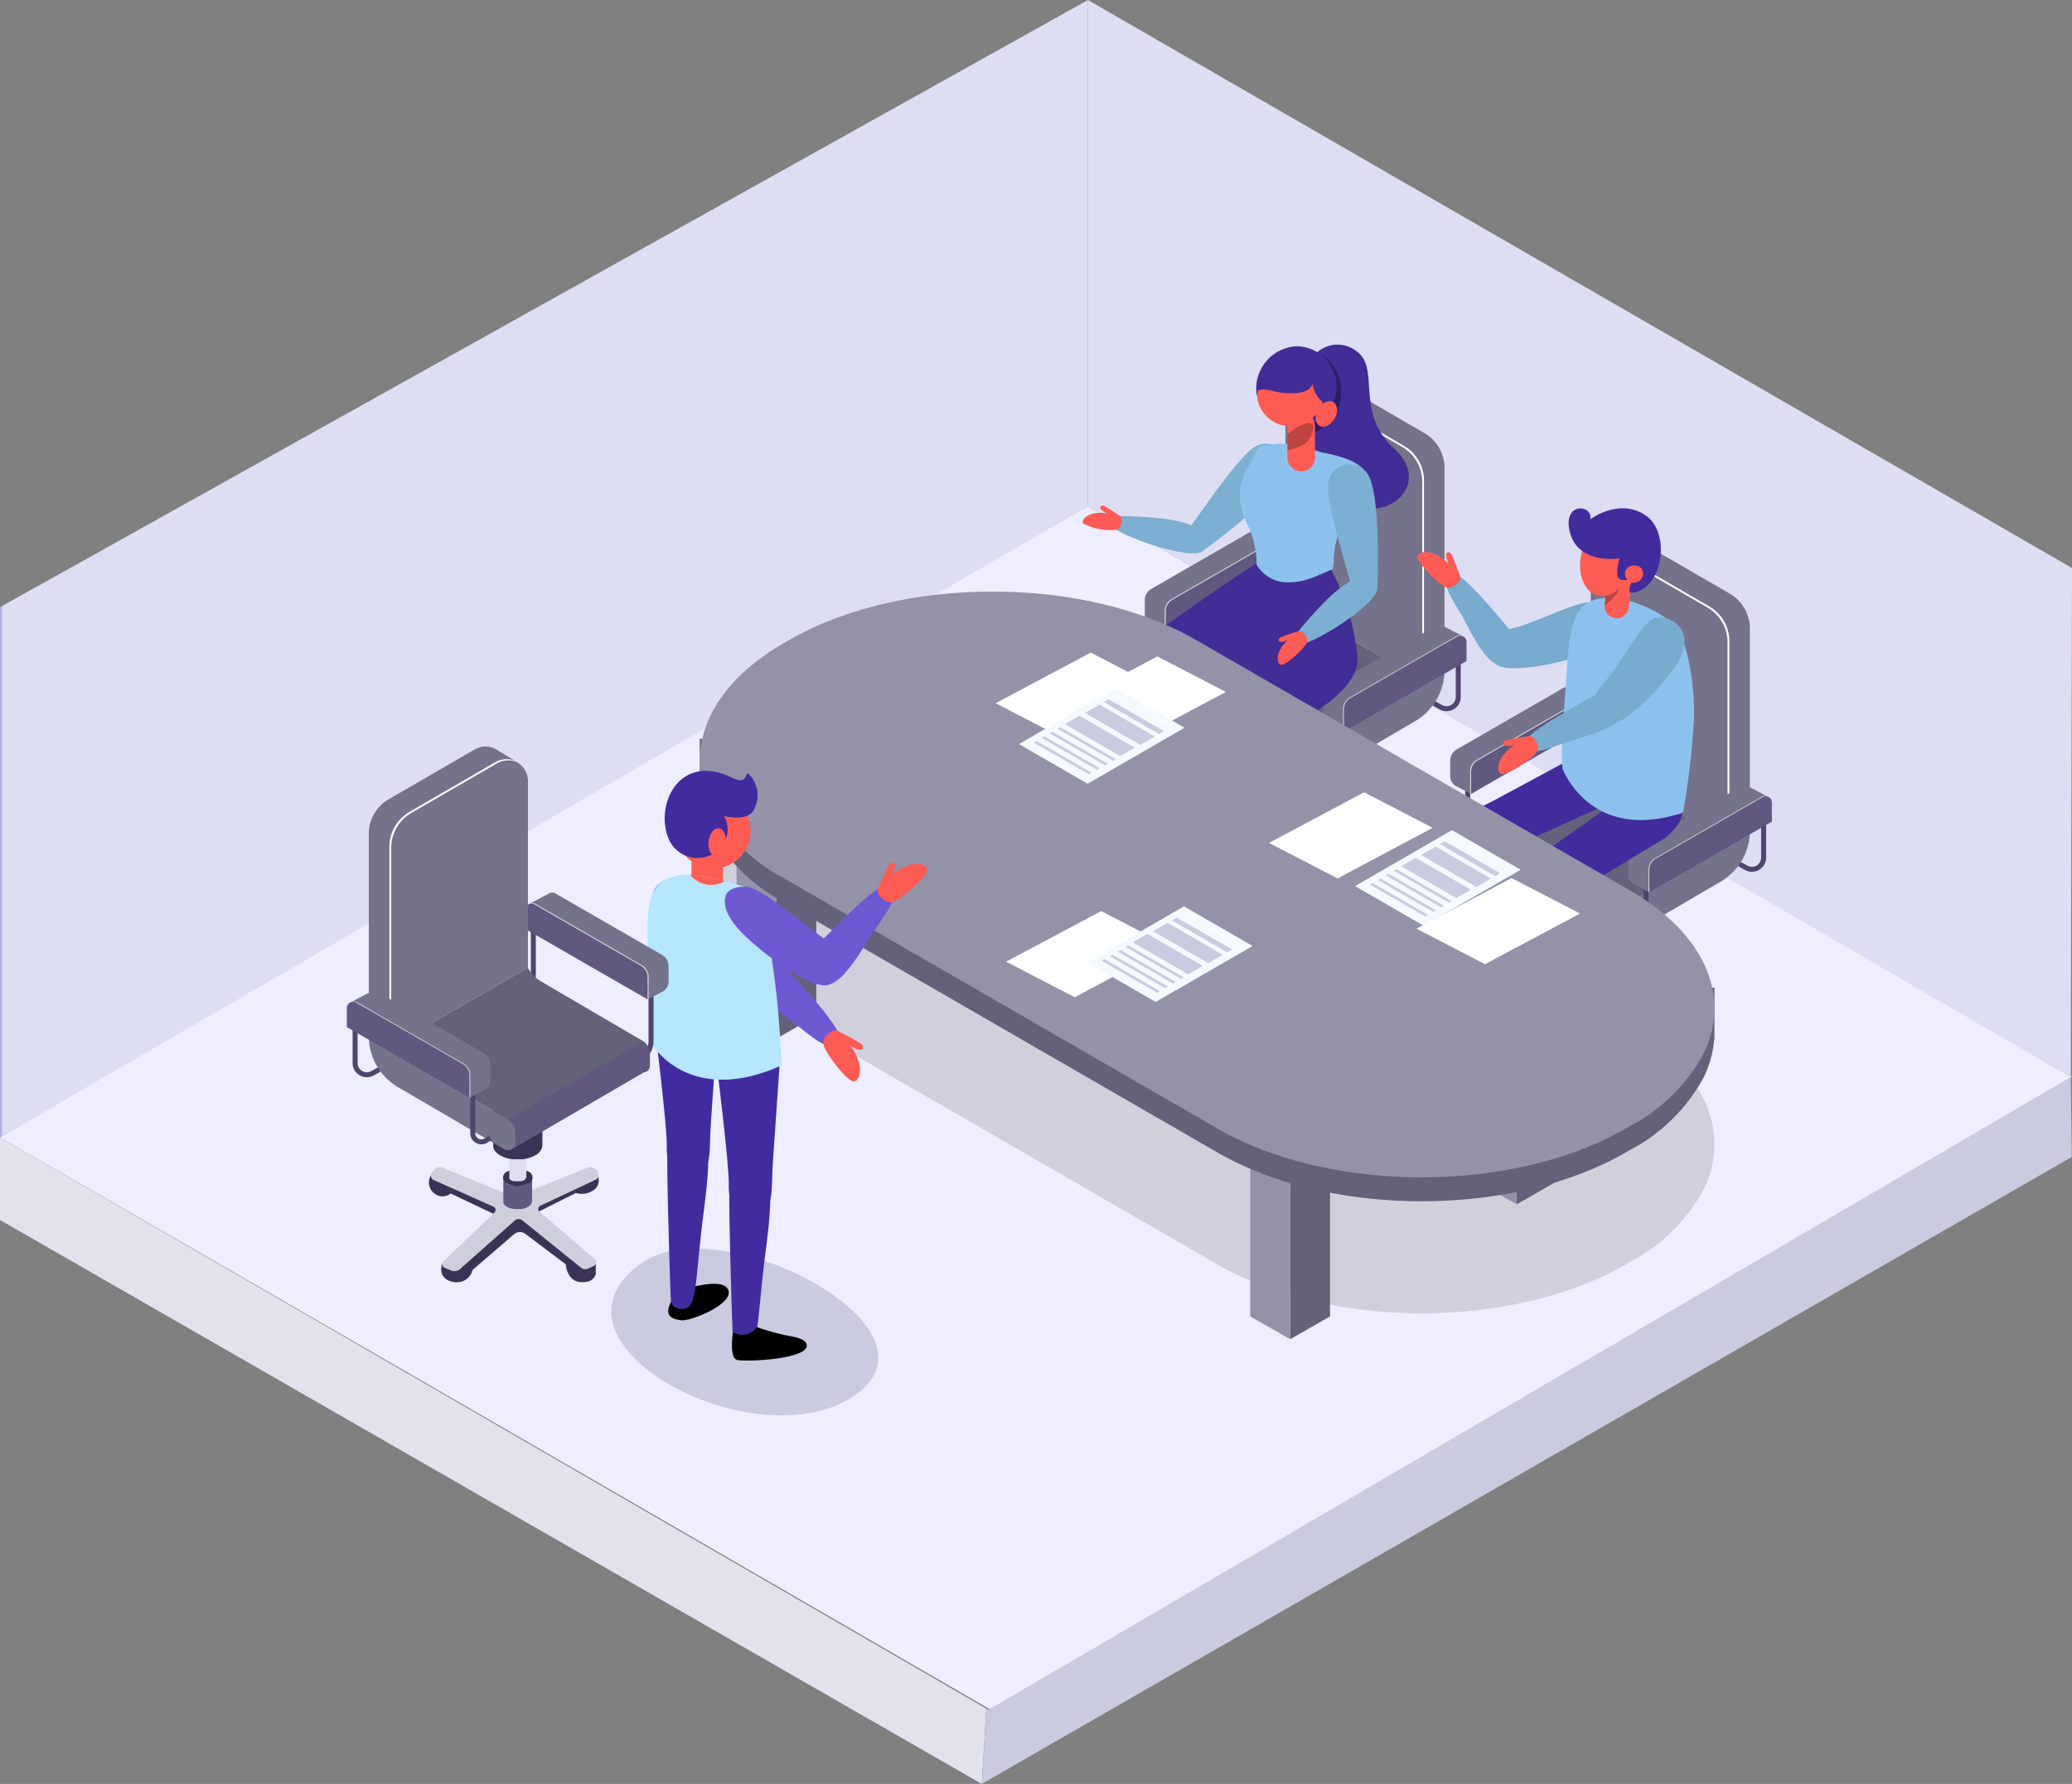 <svg xmlns="http://www.w3.org/2000/svg" xmlns:xlink="http://www.w3.org/1999/xlink" width="154.441" height="133" viewBox="0 0 154.441 133">
  <rect x="0" y="0" width="154.441" height="133" fill="#808080" stroke="none"/>
  <defs>
    <clipPath id="clip-path">
      <rect id="長方形_1209" data-name="長方形 1209" width="154.441" height="133" fill="none"/>
    </clipPath>
    <clipPath id="clip-path-2">
      <path id="パス_180" data-name="パス 180" d="M431.78,0V37.741l73.253,42.582.095-37.975Z" transform="translate(-431.78)" fill="none"/>
    </clipPath>
    <linearGradient id="linear-gradient" x1="-1.106" y1="1.656" x2="-1.103" y2="1.656" gradientUnits="objectBoundingBox">
      <stop offset="0" stop-color="#acace5"/>
      <stop offset="1" stop-color="#ddddf4"/>
    </linearGradient>
    <clipPath id="clip-path-3">
      <path id="パス_181" data-name="パス 181" d="M81.093,0,0,45.267V84.8L81.093,37.741Z" fill="none"/>
    </clipPath>
    <linearGradient id="linear-gradient-2" x1="0" y1="1.568" x2="0.002" y2="1.568" xlink:href="#linear-gradient"/>
    <clipPath id="clip-path-5">
      <path id="パス_185" data-name="パス 185" d="M509.764,213.55a.462.462,0,0,0-.1-.053Z" transform="translate(-509.662 -213.497)" fill="none"/>
    </clipPath>
    <linearGradient id="linear-gradient-3" x1="-938.657" y1="1741.792" x2="-936.816" y2="1741.792" gradientUnits="objectBoundingBox">
      <stop offset="0" stop-color="#6f6c6d"/>
      <stop offset="1" stop-color="#312e2f"/>
    </linearGradient>
    <clipPath id="clip-path-6">
      <path id="パス_186" data-name="パス 186" d="M471.08,209.943a.457.457,0,0,0-.395.032l-7.952,4.585a.967.967,0,0,0-.488.841v1.662l.071.037v-1.666a.968.968,0,0,1,.488-.841l7.952-4.585a.458.458,0,0,1,.395-.031l-1.5-.788a.519.519,0,0,0-.06-.027Z" transform="translate(-462.245 -209.161)" fill="none"/>
    </clipPath>
    <linearGradient id="linear-gradient-4" x1="-7.189" y1="8.025" x2="-7.173" y2="8.025" gradientUnits="objectBoundingBox">
      <stop offset="0" stop-color="#50456d"/>
      <stop offset="1" stop-color="#d8d7d8"/>
    </linearGradient>
    <clipPath id="clip-path-8">
      <path id="パス_200" data-name="パス 200" d="M514.843,156.111h0l-.038,0-.045,0-.044,0-.032,0-.056.008-.044.008-.035.008h0l-.054.013h0l-.038.011-.016,0-.02.006-.007,0-.042.014-.042.016-.034.013-.005,0,0,0-.009,0-.03.014-.014.006-.016.007-.011.005-.024.011h0a1.643,1.643,0,0,0-.178.1l.048-.025h0l.023-.011.011-.005.016-.007.013-.006.031-.013.009,0,0,0,.005,0,.034-.014.043-.016.042-.014.007,0,.021-.007.016,0,.039-.011h0l.054-.013h0l.035-.008.044-.008.056-.009.032,0,.045,0,.045,0,.038,0h.057a1.609,1.609,0,0,1,.812.222l.16.093,6.226,3.608a3,3,0,0,1,1.5,2.6v13.659a2.618,2.618,0,0,1-.212,1.033l.074.043a2.617,2.617,0,0,0,.268-1.154V162.632a3.005,3.005,0,0,0-1.5-2.6l-6.226-3.608-.161-.093a1.608,1.608,0,0,0-.812-.221h-.054" transform="translate(-513.995 -156.11)" fill="none"/>
    </clipPath>
    <linearGradient id="linear-gradient-5" x1="-5.389" y1="4.477" x2="-5.378" y2="4.477" gradientUnits="objectBoundingBox">
      <stop offset="0" stop-color="#75728c"/>
      <stop offset="1" stop-color="#fff"/>
    </linearGradient>
    <clipPath id="clip-path-10">
      <path id="パス_203" data-name="パス 203" d="M580.5,252.539a.463.463,0,0,0-.1-.053Z" transform="translate(-580.402 -252.486)" fill="none"/>
    </clipPath>
    <linearGradient id="linear-gradient-6" x1="-1068.821" y1="1604.334" x2="-1066.979" y2="1604.334" xlink:href="#linear-gradient-3"/>
    <clipPath id="clip-path-11">
      <path id="パス_204" data-name="パス 204" d="M540.372,248.124l1.5.788a.457.457,0,0,0-.395.031l-7.952,4.585a.967.967,0,0,0-.488.84v1.659l.061.032v-1.666a.967.967,0,0,1,.488-.841l7.952-4.585a.458.458,0,0,1,.395-.031l-1.5-.788a.462.462,0,0,0-.079-.033l.018.009" transform="translate(-533.037 -248.115)" fill="none"/>
    </clipPath>
    <linearGradient id="linear-gradient-7" x1="-8.332" y1="7.413" x2="-8.316" y2="7.413" xlink:href="#linear-gradient-4"/>
    <clipPath id="clip-path-13">
      <rect id="長方形_1190" data-name="長方形 1190" width="2.247" height="10.96" fill="none"/>
    </clipPath>
    <clipPath id="clip-path-14">
      <rect id="長方形_1191" data-name="長方形 1191" width="1.934" height="2.023" fill="none"/>
    </clipPath>
    <clipPath id="clip-path-15">
      <path id="パス_229" data-name="パス 229" d="M630.966,277.3a.463.463,0,0,0-.1-.053Z" transform="translate(-630.864 -277.243)" fill="none"/>
    </clipPath>
    <linearGradient id="linear-gradient-8" x1="-1159.664" y1="1522.733" x2="-1157.826" y2="1522.733" xlink:href="#linear-gradient-3"/>
    <clipPath id="clip-path-16">
      <path id="パス_230" data-name="パス 230" d="M592.283,273.689a.458.458,0,0,0-.395.031l-7.952,4.585a.967.967,0,0,0-.488.841v1.662l.07.037v-1.666a.967.967,0,0,1,.488-.84l7.952-4.585a.457.457,0,0,1,.395-.031l-1.5-.788a.444.444,0,0,0-.06-.027Z" transform="translate(-583.448 -272.907)" fill="none"/>
    </clipPath>
    <linearGradient id="linear-gradient-9" x1="-9.107" y1="7.021" x2="-9.091" y2="7.021" xlink:href="#linear-gradient-4"/>
    <clipPath id="clip-path-18">
      <path id="パス_244" data-name="パス 244" d="M636.046,219.856h0l-.038,0-.045,0-.045,0-.032,0-.056.009-.044.008-.036.008h0l-.054.013h0l-.038.011-.016,0-.02.006-.007,0-.042.014-.042.016-.034.014-.005,0,0,0-.009,0-.031.014-.013.006-.017.008-.011.005-.024.011h0a1.645,1.645,0,0,0-.178.1l.048-.025h0l.023-.011.011-.005.016-.008.013-.006.03-.014.009,0,0,0,.005,0,.034-.013.042-.016.042-.014.007,0,.021-.007.016,0,.038-.011h0l.055-.013h0l.035-.008.044-.008.056-.009.032,0,.044,0,.045,0,.038,0h.057a1.609,1.609,0,0,1,.812.221l.16.093,6.226,3.608a3.006,3.006,0,0,1,1.5,2.6v13.659a2.62,2.62,0,0,1-.212,1.033l.074.043a2.618,2.618,0,0,0,.268-1.154V226.377a3,3,0,0,0-1.5-2.6l-6.226-3.608-.16-.093a1.609,1.609,0,0,0-.812-.222h-.054" transform="translate(-635.198 -219.855)" fill="none"/>
    </clipPath>
    <linearGradient id="linear-gradient-10" x1="-6.712" y1="3.965" x2="-6.701" y2="3.965" xlink:href="#linear-gradient-5"/>
    <clipPath id="clip-path-20">
      <path id="パス_247" data-name="パス 247" d="M701.706,316.285a.472.472,0,0,0-.1-.053Z" transform="translate(-701.604 -316.232)" fill="none"/>
    </clipPath>
    <linearGradient id="linear-gradient-11" x1="-1289.699" y1="1384.809" x2="-1287.861" y2="1384.809" xlink:href="#linear-gradient-3"/>
    <clipPath id="clip-path-21">
      <path id="パス_248" data-name="パス 248" d="M661.575,311.869l1.5.788a.458.458,0,0,0-.395.031l-7.952,4.585a.967.967,0,0,0-.488.841v1.659l.061.032v-1.666a.968.968,0,0,1,.488-.841l7.952-4.585a.457.457,0,0,1,.395-.031l-1.5-.788a.474.474,0,0,0-.079-.033l.018.009" transform="translate(-654.24 -311.86)" fill="none"/>
    </clipPath>
    <linearGradient id="linear-gradient-12" x1="-10.255" y1="6.409" x2="-10.239" y2="6.409" xlink:href="#linear-gradient-4"/>
    <clipPath id="clip-path-23">
      <rect id="長方形_1200" data-name="長方形 1200" width="1.115" height="1.802" fill="none"/>
    </clipPath>
    <clipPath id="clip-path-24">
      <path id="パス_329" data-name="パス 329" d="M209.462,358.867l.1-.053a.456.456,0,0,0-.1.053" transform="translate(-209.462 -358.814)" fill="none"/>
    </clipPath>
    <linearGradient id="linear-gradient-13" x1="-385.048" y1="1230.106" x2="-383.209" y2="1230.106" xlink:href="#linear-gradient-3"/>
    <clipPath id="clip-path-25">
      <path id="パス_330" data-name="パス 330" d="M211.506,354.5l-1.5.788a.457.457,0,0,1,.395.031l7.952,4.585a.967.967,0,0,1,.488.841v1.666l.07-.037v-1.662a.967.967,0,0,0-.488-.841l-7.952-4.585a.457.457,0,0,0-.395-.031l1.49-.782a.462.462,0,0,0-.06.027" transform="translate(-210.006 -354.478)" fill="none"/>
    </clipPath>
    <linearGradient id="linear-gradient-14" x1="-3.18" y1="5.763" x2="-3.164" y2="5.763" xlink:href="#linear-gradient-4"/>
    <clipPath id="clip-path-27">
      <path id="パス_344" data-name="パス 344" d="M162.448,301.648l-.16.093-6.226,3.608a3,3,0,0,0-1.5,2.6v13.658a2.619,2.619,0,0,0,.268,1.154l.074-.043a2.618,2.618,0,0,1-.212-1.033V308.027a3.005,3.005,0,0,1,1.5-2.6l6.226-3.608.16-.093a1.609,1.609,0,0,1,.812-.222h.057l.038,0,.045,0,.045,0,.032,0,.056.008.044.008.035.008h0l.054.013h0l.038.011.016,0,.02.006.007,0,.042.014.042.016.034.013.005,0,0,0,.009,0,.03.013.014.006.016.008.011.005.023.011h0l.048.025a1.732,1.732,0,0,0-.178-.1h0l-.023-.011-.011-.005-.016-.007-.014-.006-.03-.014-.009,0,0,0-.005,0-.034-.013-.043-.015-.042-.014-.007,0-.021-.006-.016,0-.038-.011h0l-.054-.013h0l-.035-.008-.044-.008-.056-.009-.032,0-.045,0-.045,0-.038,0h-.057a1.611,1.611,0,0,0-.812.221" transform="translate(-154.563 -301.427)" fill="none"/>
    </clipPath>
    <linearGradient id="linear-gradient-15" x1="-0.946" y1="4.32" x2="-0.938" y2="4.32" xlink:href="#linear-gradient-5"/>
    <clipPath id="clip-path-29">
      <path id="パス_347" data-name="パス 347" d="M138.722,397.856l.1-.053a.462.462,0,0,0-.1.053" transform="translate(-138.722 -397.803)" fill="none"/>
    </clipPath>
    <linearGradient id="linear-gradient-16" x1="-255.002" y1="1092.82" x2="-253.164" y2="1092.82" xlink:href="#linear-gradient-3"/>
    <clipPath id="clip-path-30">
      <path id="パス_348" data-name="パス 348" d="M140.766,393.465l-1.5.788a.457.457,0,0,1,.395.031l7.952,4.585a.967.967,0,0,1,.488.841v1.666l.061-.032v-1.659a.967.967,0,0,0-.488-.841l-7.952-4.585a.458.458,0,0,0-.395-.031l1.5-.788.018-.009a.454.454,0,0,0-.079.033" transform="translate(-139.266 -393.432)" fill="none"/>
    </clipPath>
    <linearGradient id="linear-gradient-17" x1="-2.066" y1="5.159" x2="-2.05" y2="5.159" xlink:href="#linear-gradient-4"/>
  </defs>
  <g id="グループ_628" data-name="グループ 628" transform="translate(-363 -620)">
    <g id="グループ_627" data-name="グループ 627" transform="translate(363 620)">
      <g id="グループ_626" data-name="グループ 626" clip-path="url(#clip-path)">
        <path id="パス_177" data-name="パス 177" d="M0,457.67l73.18,42.047.336-5.619L0,451.516Z" transform="translate(0 -366.717)" fill="#e2e2ed"/>
        <path id="パス_178" data-name="パス 178" d="M390.151,474.774l-.167-.1-.336,5.618,81.245-46.74-.079-5.952Z" transform="translate(-316.467 -347.296)" fill="#cacae0"/>
        <path id="パス_179" data-name="パス 179" d="M49.865,218.748l-1.859,1.06-7.166,4.085-1.854,1.057L0,248.009l34.034,19.638,1.836,1.063,6.1,3.529L43.81,273.3l29.8,17.245.155.09.012.007,38.349-22.426,1.842-1.077,5.908-3.455,1.839-1.075,32.631-19.082.095-.056-2.281-1.322L124.1,225.888l-1.824-1.058-6.422-3.723-1.827-1.06-32.938-19.1Z" transform="translate(0 -163.21)" fill="#eef"/>
        <g id="グループ_566" data-name="グループ 566" transform="translate(81.093)">
          <g id="グループ_565" data-name="グループ 565" clip-path="url(#clip-path-2)">
            <rect id="長方形_1180" data-name="長方形 1180" width="73.348" height="80.322" transform="translate(0 0)" fill="url(#linear-gradient)"/>
          </g>
        </g>
        <g id="グループ_568" data-name="グループ 568">
          <g id="グループ_567" data-name="グループ 567" clip-path="url(#clip-path-3)">
            <rect id="長方形_1181" data-name="長方形 1181" width="81.093" height="84.8" fill="url(#linear-gradient-2)"/>
          </g>
        </g>
        <g id="グループ_570" data-name="グループ 570">
          <g id="グループ_569" data-name="グループ 569" clip-path="url(#clip-path)">
            <path id="パス_182" data-name="パス 182" d="M463.989,231.273l-2.776-1.442a1.707,1.707,0,0,1-.923-1.52V224.46l.093-.054,9.053-5.257v4.225a1.09,1.09,0,0,0,.556.95l2.816,1.58-.182.325-2.816-1.58a1.463,1.463,0,0,1-.746-1.274V219.8l-8.4,4.878v3.637a1.336,1.336,0,0,0,.723,1.19l2.776,1.442Z" transform="translate(-373.842 -177.99)" fill="#50456d"/>
            <path id="パス_183" data-name="パス 183" d="M464.729,209.851a.457.457,0,0,0-.395.031l-7.952,4.585a.967.967,0,0,0-.488.841v1.666l-1.09-.57a.866.866,0,0,1-.465-.768V214.5a.969.969,0,0,1,.488-.841l7.952-4.585a.462.462,0,0,1,.45-.006Z" transform="translate(-369.009 -169.754)" fill="#75728c"/>
            <path id="パス_184" data-name="パス 184" d="M471.757,213.8v1.427l-9.137,5.261v-1.666a.967.967,0,0,1,.488-.841l7.952-4.585a.458.458,0,0,1,.395-.031l.1.053h0a.461.461,0,0,1,.2.382" transform="translate(-375.735 -173.267)" fill="#60587f"/>
          </g>
        </g>
        <g id="グループ_572" data-name="グループ 572" transform="translate(95.72 40.097)">
          <g id="グループ_571" data-name="グループ 571" clip-path="url(#clip-path-5)">
            <rect id="長方形_1183" data-name="長方形 1183" width="0.102" height="0.053" transform="translate(0 0)" fill="url(#linear-gradient-3)"/>
          </g>
        </g>
        <g id="グループ_574" data-name="グループ 574" transform="translate(86.815 39.283)">
          <g id="グループ_573" data-name="グループ 573" clip-path="url(#clip-path-6)">
            <rect id="長方形_1184" data-name="長方形 1184" width="11.87" height="11.928" transform="translate(-3.954 4.309) rotate(-47.458)" fill="url(#linear-gradient-4)"/>
          </g>
        </g>
        <g id="グループ_576" data-name="グループ 576">
          <g id="グループ_575" data-name="グループ 575" clip-path="url(#clip-path)">
            <path id="パス_187" data-name="パス 187" d="M482.268,325.754v.979s.119.674,1.14.6,1.1-1.33,1.1-1.33l3-2.26a.69.69,0,0,1,.866.029l3.078,2.656a1.2,1.2,0,0,0,1.278.912c1.326-.12,1.167-1.333.8-1.6l-3.721-3.458,3.272-1.557a.955.955,0,0,0,1.059.1,1.029,1.029,0,0,0,.178-1.722l-1.831.328-4.124,2.158-6.093-2.65s-.555.977.1,1.493a1.527,1.527,0,0,0,1.383.253l3.43,1.719Z" transform="translate(-391.514 -259.038)" fill="#3a3356"/>
            <path id="パス_188" data-name="パス 188" d="M486.466,321.31l-4.124,3.533a.322.322,0,0,0,.089.53l.407.181a.52.52,0,0,0,.552-.082l4.332-3.5a.444.444,0,0,1,.622.04l3.971,3.519a.642.642,0,0,0,.719.169l.483-.194a.3.3,0,0,0,.123-.468l-3.845-3.681a.271.271,0,0,1,.122-.426l4.409-1.969a.349.349,0,0,0,.153-.551l-.205-.249a.481.481,0,0,0-.516-.152l-5.447,2.207-5.5-2.211a.5.5,0,0,0-.5.142l-.159.171a.386.386,0,0,0,.166.63l4.048,1.908a.267.267,0,0,1,.1.449" transform="translate(-391.514 -258.269)" fill="#cecedd"/>
            <path id="パス_189" data-name="パス 189" d="M510.513,322.124c0,.005,0,.011,0,.017l0,.014c0,.006,0,.011,0,.017s0,.01,0,.014l0,.016,0,.014-.005.016-.005.014-.007.016-.006.014-.008.017-.007.013-.012.019-.008.012-.015.021-.007.01,0,0-.018.021-.005.006-.023.024,0,0-.019.017-.016.014-.015.012-.017.014-.016.012-.018.013-.017.012-.02.013-.025.015-.05.027-.015.007-.04.019-.014.006-.055.022-.01,0-.048.017-.02.006-.027.008-.023.007-.027.007-.023.006-.028.007-.023.005-.029.006-.022,0-.062.01h-.009l-.055.007-.021,0-.035,0-.022,0-.037,0h-.183l-.034,0h-.019l-.041,0h-.012l-.052-.007h-.008l-.044-.007-.019,0-.034-.007-.017,0-.037-.008-.02-.005-.033-.009-.019-.005-.052-.016-.009,0-.058-.021-.023-.009-.018-.007-.025-.011-.017-.008-.027-.014-.014-.007-.039-.022a.548.548,0,0,1-.323-.451l0,1.749a.548.548,0,0,0,.323.451l.039.022.013.007.027.014.017.008.025.011.018.008.017.007.006,0,.058.021.009,0,.052.016.009,0,.01,0,.033.009.02.005.037.008.014,0h0l.034.006.018,0,.044.007h.009l.052.007h.012l.041,0h.019l.034,0h.183l.037,0h.022l.035,0h.021l.055-.007h.009l.062-.01h.006l.016,0,.029-.006.023-.005.028-.006.023-.006.027-.007.023-.006.027-.008.012,0,.008,0,.048-.017.01,0,.055-.022.014-.006.041-.019.015-.008.05-.027.013-.008.012-.008.02-.013.017-.012.018-.013.016-.012.017-.013.015-.013.016-.014.006-.006.012-.012,0,0,.023-.024.005-.006.018-.021,0,0,0,0,.006-.008.015-.021.008-.012.012-.019,0-.005,0-.008.008-.016.007-.014.007-.017,0-.008,0-.007.005-.016,0-.014,0-.016,0-.009v-.006c0-.005,0-.011,0-.016l0-.014c0-.005,0-.011,0-.017s0-.006,0-.01v-.01l0-1.749c0,.006,0,.013,0,.019" transform="translate(-412.855 -261.605)" fill="#60587f"/>
            <path id="パス_190" data-name="パス 190" d="M510.2,318.925a.474.474,0,0,1,.005.9,1.705,1.705,0,0,1-1.548,0,.474.474,0,0,1-.005-.9,1.706,1.706,0,0,1,1.548,0" transform="translate(-412.862 -258.877)" fill="#3a3356"/>
            <path id="パス_191" data-name="パス 191" d="M511.861,309.657s0,.007,0,.01,0,.006,0,.009a.1.1,0,0,1,0,.01l0,.009,0,.01,0,.009,0,.01,0,.009,0,.01,0,.009-.005.01,0,.008-.008.012,0,.007-.01.013,0,.006,0,0-.011.013,0,0-.014.015,0,0-.012.011-.01.009-.009.008-.011.008-.01.008-.012.008-.011.008-.012.008-.016.01-.032.017-.009,0-.026.012-.009,0-.034.014-.006,0-.03.011-.013,0-.017.005-.014,0-.017,0-.014,0-.018,0-.015,0-.018,0-.014,0-.039.006h-.006l-.034,0h-.013l-.022,0h-.152l-.021,0h-.012l-.026,0h-.008l-.033,0H511l-.028,0-.011,0-.021,0-.011,0-.023-.005-.013,0-.021-.006-.012,0-.033-.01-.006,0-.036-.013-.014-.006-.011,0-.016-.007-.01,0-.017-.009-.008,0-.025-.014a.345.345,0,0,1-.2-.284v2.289a.345.345,0,0,0,.2.284l.025.013.008,0,.017.008.01,0,.016.007.011,0,.011,0h0l.036.013.006,0,.033.01.005,0,.006,0,.021.005.013,0,.023.005.009,0h0l.021,0,.012,0,.028,0h.005l.033,0h.008l.026,0h.012l.021,0h.152l.022,0h.013l.034,0h.006l.039-.006h0l.01,0,.018,0,.015,0,.018,0,.014,0,.017,0,.014,0,.017-.005.007,0,.005,0,.03-.011.006,0,.034-.014.009,0,.026-.012.009,0,.032-.017.008-.005.008,0,.012-.008.011-.008.012-.008.01-.008.011-.008.009-.008.01-.009,0,0,.008-.007,0,0,.014-.015,0,0,.011-.013,0,0h0l0,0,.01-.013,0-.007.008-.012,0,0,0-.005.005-.01,0-.009,0-.01,0,0v0l0-.01,0-.009,0-.01v-.009s0-.007,0-.01v-.009s0-.007,0-.01,0,0,0-.006,0,0,0-.006v-2.289s0,.008,0,.012" transform="translate(-414.608 -251.487)" fill="#e0dff1"/>
            <path id="パス_192" data-name="パス 192" d="M511.664,307.642a.3.3,0,0,1,0,.565,1.074,1.074,0,0,1-.975,0,.3.3,0,0,1,0-.565,1.074,1.074,0,0,1,.975,0" transform="translate(-414.614 -249.769)" fill="#4e4c4d"/>
            <path id="パス_193" data-name="パス 193" d="M508,293.6c0,.009,0,.019,0,.028l0,.024,0,.028c0,.008,0,.016-.005.024s0,.018-.007.027l-.007.024c0,.009-.006.018-.009.027s-.006.016-.009.024l-.012.028-.011.023-.014.028-.012.022-.02.033-.013.02-.026.036-.013.017-.006.007-.03.036-.008.01-.039.04-.007.007-.032.03-.027.023-.026.021-.029.023-.027.021-.031.022-.03.02-.033.021-.043.026c-.028.016-.056.031-.085.046l-.025.013-.07.033-.022.01-.092.038-.016.006-.081.028-.033.011-.045.014-.038.011-.046.012-.039.01-.047.011-.039.008-.049.01-.037.007-.1.017-.015,0-.092.011-.035,0-.06,0-.038,0-.062,0h-.219l-.053,0-.037,0-.057,0-.032,0-.069-.007-.02,0-.088-.011-.014,0-.075-.012-.031-.006-.057-.011-.03-.006-.062-.014-.034-.009-.056-.015-.032-.009-.087-.027-.015,0-.1-.036-.039-.016-.03-.013-.043-.019-.028-.013-.046-.023-.023-.011-.067-.037a.925.925,0,0,1-.546-.763l0,2.955a.925.925,0,0,0,.546.763l.066.037.023.011.046.023.028.013.043.019.03.013.03.012.009,0c.032.013.065.025.1.036l.024.008a.453.453,0,0,0,.073.023l.021.006.017,0,.056.015.034.008.062.014.023.005h.006l.057.011.031.006.075.012.014,0h0l.088.011.02,0,.069.007h0l.031,0,.057,0h.037l.053,0h.219l.062,0,.038,0,.059-.005.021,0,.022,0a.446.446,0,0,0,.075-.009l.024,0,.1-.017.01,0,.027-.005.048-.01.039-.009.047-.011.039-.01.046-.012.039-.011.045-.014.02-.006.014,0,.078-.027.018-.007.092-.038.021-.01.07-.033.025-.013q.043-.022.085-.046l.023-.013.02-.013.033-.021.03-.02.031-.022.027-.021.029-.023.026-.021.027-.023.011-.01.021-.02.007-.007.039-.04.008-.01.03-.035.006-.008,0,0,.01-.013.026-.036.013-.02.02-.033.006-.009.007-.013.014-.028.011-.023c0-.009.008-.019.012-.028l.005-.012,0-.011.009-.027.007-.024c0-.009,0-.018.007-.027s0-.01,0-.015a.084.084,0,0,0,0-.01c0-.009,0-.019,0-.028s0-.016,0-.024,0-.019,0-.028,0-.011,0-.016,0-.011,0-.016l0-2.955c0,.011,0,.022,0,.033" transform="translate(-409.59 -238.421)" fill="#3a3356"/>
            <path id="パス_194" data-name="パス 194" d="M507.471,288.192a.8.8,0,0,1,.008,1.514,2.881,2.881,0,0,1-2.615,0,.8.8,0,0,1-.008-1.514,2.881,2.881,0,0,1,2.615,0" transform="translate(-409.603 -233.812)" fill="#4e4c4d"/>
            <path id="パス_195" data-name="パス 195" d="M520.457,162.632v13.659a2.616,2.616,0,0,1-.267,1.154l-7.785-4.5-.733-.424-.794-.459,0,0-.727-.42-.015.027V157.737a1.611,1.611,0,0,1,.9-1.455h0l.023-.011.011-.005.017-.008.013-.006.031-.013.009,0,0,0,.005,0,.034-.013.042-.016.043-.014.006,0,.021-.006.016,0,.038-.011h0l.054-.013h0l.036-.008.044-.008.056-.009.032,0,.044,0,.045,0,.038,0h.057a1.611,1.611,0,0,1,.812.221l.16.093,6.226,3.608a3.005,3.005,0,0,1,1.5,2.6" transform="translate(-414.325 -126.791)" fill="#75728c"/>
            <path id="パス_196" data-name="パス 196" d="M525.9,157.717v15.045a4.4,4.4,0,0,1-2.175,3.793l-7.9,4.624a.588.588,0,0,1-.885-.507v-.743a1.067,1.067,0,0,1,.528-.921l7-4.1.6-.355a2.618,2.618,0,0,0,1.289-2.256V158.64a3.005,3.005,0,0,0-1.5-2.6l-6.226-3.608-.161-.093a1.611,1.611,0,0,0-.812-.221h-.057l-.038,0-.045,0-.045,0-.032,0-.056.009-.044.008-.035.008h0l-.054.013h0l-.038.011-.016,0-.021.006-.007,0-.042.014-.042.016-.034.013-.005,0,0,0-.009,0-.031.013-.013.006-.016.008-.011.005-.023.011.023-.014,1.408-.851.02-.012h0c.036-.02.072-.04.109-.057a1.6,1.6,0,0,1,1.511.061l6.386,3.7a3.005,3.005,0,0,1,1.5,2.6" transform="translate(-418.23 -122.799)" fill="#75728c"/>
            <path id="パス_197" data-name="パス 197" d="M480.882,244.63a2.619,2.619,0,0,1-1.021,1.1l-.6.355-6.946,4.065-.056.033a1.067,1.067,0,0,0-.528.921v.743a.581.581,0,0,0,.268.493l-9.815-5.723a.487.487,0,0,1-.445-.485v-.866a1.163,1.163,0,0,1,.489-.946c.028-.02.056-.039.086-.056l6.956-4.071.6-.355a2.608,2.608,0,0,0,.972-1.008h0l.727.42Z" transform="translate(-375.017 -193.977)" fill="#63627a"/>
            <path id="パス_198" data-name="パス 198" d="M525.308,267.686a.823.823,0,0,1-.444-.131l-.318-.2.2-.314.318.2a.455.455,0,0,0,.7-.384v-3.408l.093-.054,9.053-5.257v3.483a1.059,1.059,0,0,1-1.574.925l-.5-.276.181-.325.5.276a.687.687,0,0,0,1.021-.6v-2.836l-8.4,4.878v3.194a.816.816,0,0,1-.429.725.827.827,0,0,1-.4.1" transform="translate(-426.031 -209.657)" fill="#50456d"/>
            <path id="パス_199" data-name="パス 199" d="M472.312,273.895l-.056.033a1.067,1.067,0,0,0-.528.921v.743a.581.581,0,0,0,.268.493l-9.815-5.723a.487.487,0,0,1-.445-.485v-.866a1.162,1.162,0,0,1,.489-.946Z" transform="translate(-375.017 -217.718)" fill="#60587f"/>
          </g>
        </g>
        <g id="グループ_578" data-name="グループ 578" transform="translate(96.534 29.319)">
          <g id="グループ_577" data-name="グループ 577" clip-path="url(#clip-path-8)">
            <rect id="長方形_1186" data-name="長方形 1186" width="17.206" height="23.39" transform="translate(-7.705 3.29) rotate(-23.124)" fill="url(#linear-gradient-5)"/>
          </g>
        </g>
        <g id="グループ_580" data-name="グループ 580">
          <g id="グループ_579" data-name="グループ 579" clip-path="url(#clip-path)">
            <path id="パス_201" data-name="パス 201" d="M535.469,248.84a.457.457,0,0,0-.395.031l-7.952,4.585a.967.967,0,0,0-.488.84v1.666l-1.182-.618a.7.7,0,0,1-.374-.617v-1.245a.969.969,0,0,1,.488-.841l7.952-4.585a.462.462,0,0,1,.45-.006Z" transform="translate(-426.464 -201.42)" fill="#75728c"/>
            <path id="パス_202" data-name="パス 202" d="M542.5,252.79v1.427l-9.137,5.261v-1.666a.967.967,0,0,1,.488-.841l7.952-4.585a.457.457,0,0,1,.395-.031l.1.053h0a.461.461,0,0,1,.2.382" transform="translate(-433.189 -204.934)" fill="#60587f"/>
          </g>
        </g>
        <g id="グループ_582" data-name="グループ 582" transform="translate(109.006 47.42)">
          <g id="グループ_581" data-name="グループ 581" clip-path="url(#clip-path-10)">
            <rect id="長方形_1188" data-name="長方形 1188" width="0.102" height="0.053" transform="translate(0 0)" fill="url(#linear-gradient-6)"/>
          </g>
        </g>
        <g id="グループ_584" data-name="グループ 584" transform="translate(100.11 46.599)">
          <g id="グループ_583" data-name="グループ 583" clip-path="url(#clip-path-11)">
            <rect id="長方形_1189" data-name="長方形 1189" width="11.838" height="11.926" transform="translate(-3.938 4.489) rotate(-48.736)" fill="url(#linear-gradient-7)"/>
          </g>
        </g>
        <g id="グループ_592" data-name="グループ 592">
          <g id="グループ_591" data-name="グループ 591" clip-path="url(#clip-path)">
            <path id="パス_205" data-name="パス 205" d="M444.945,349.73s-.159,1.464-.159,2.785-.762,2.114-1.554,2.1-.932-1.259-.808-2.036.537-3.018.537-3.018Z" transform="translate(-359.3 -283.907)" fill="#422d96"/>
            <path id="パス_206" data-name="パス 206" d="M441.832,277.994c.057,1.011,1.793.63,1.907.019.038-.206.292-1.915.611-4.09.571-3.9,1.353-9.292,1.487-10.213l.02-.136c.267-2.975-3.719-3.338-4.654-1.6-.814,1.511.572,15.011.63,16.022" transform="translate(-358.133 -211.924)" fill="#fd5c54"/>
            <g id="グループ_587" data-name="グループ 587" transform="translate(85.457 51.04)" opacity="0.35">
              <g id="グループ_586" data-name="グループ 586">
                <g id="グループ_585" data-name="グループ 585" clip-path="url(#clip-path-13)">
                  <path id="パス_207" data-name="パス 207" d="M455.778,282.723c.571-3.9,1.353-9.292,1.487-10.213l-2.04-.747s-.73,7.1.554,10.96" transform="translate(-455.018 -271.763)"/>
                </g>
              </g>
            </g>
            <path id="パス_208" data-name="パス 208" d="M461.4,359.987s-.159,1.464-.159,2.785-.762,2.114-1.554,2.1-.932-1.259-.808-2.036.537-3.018.537-3.018Z" transform="translate(-372.662 -292.238)" fill="#422d96"/>
            <path id="パス_209" data-name="パス 209" d="M462.309,273.832s-2,13.828-2.117,14.439-1.85.992-1.907-.019-1.443-14.51-.629-16.022c.935-1.736,4.921-1.373,4.654,1.6" transform="translate(-371.495 -220.255)" fill="#fd5c54"/>
            <path id="パス_210" data-name="パス 210" d="M458.9,222.99a16.913,16.913,0,0,1,2.053,6.715c.248,3.681-9.458,7.412-10.833,6.576s-7.192-4.574-7.154-5.7,10.777-8.125,10.777-8.125Z" transform="translate(-359.772 -180.677)" fill="#422d96"/>
            <path id="パス_211" data-name="パス 211" d="M447.776,206.246c.194.274.544,1.007-.263,1.314-1.3.494-6.045-1.284-6.484-1.864s-.131-.877,1.192-.813,4.681.127,5.556,1.362" transform="translate(-358.046 -166.398)" fill="#7cafd1"/>
            <path id="パス_212" data-name="パス 212" d="M432.481,201.45c.242.152.135.935-.323,1.038a4.575,4.575,0,0,1-2.442-.472c-.174-.308.441-.963,1.752-.768,0,0-.705-.346-.391-.56.152-.1.634.279,1.4.762" transform="translate(-348.987 -162.982)" fill="#fd5c54"/>
            <path id="パス_213" data-name="パス 213" d="M472.146,184.132c1.238-.908,5.085-3.854,5.977-5.5a1.611,1.611,0,0,0-2.091-2.261c-1.179.579-3.852,4.582-4.775,5.818-.991,1.328-.185,2.728.889,1.94" transform="translate(-382.385 -143.129)" fill="#7cafd1"/>
            <path id="パス_214" data-name="パス 214" d="M516.638,137.419a2.3,2.3,0,0,1,3.088-.1c1.7,1.3-.229,4.494,2.779,7.25s-1.029,6.107-4.231,3.465a7.563,7.563,0,0,1-2.939-5.992Z" transform="translate(-418.545 -111.077)" fill="#422d96"/>
            <path id="パス_215" data-name="パス 215" d="M516.748,139.906a2.34,2.34,0,0,1,1.417,1.1,3.293,3.293,0,0,1-.864,4.508c-3.569,2.554-.553-5.608-.553-5.608" transform="translate(-418.731 -113.63)" fill="#2a1e6b"/>
            <path id="パス_216" data-name="パス 216" d="M498.581,140.8a3,3,0,1,0,2.978-3.324,3.165,3.165,0,0,0-2.978,3.324" transform="translate(-404.942 -111.659)" fill="#422d96"/>
            <path id="パス_217" data-name="パス 217" d="M492.745,182.444a7.889,7.889,0,0,1,.493,1.9,4.137,4.137,0,0,1,.034.794,2.65,2.65,0,0,0,2.14,1.326,4.675,4.675,0,0,0,1.773-.254c.215-.07.42-.149.609-.23.739-.316,1.163-.5,1.163-.5-.009-.1.074-.365.072-.467a6.782,6.782,0,0,1,.4-2.314c.761-2.244,2.282-4.13,1.736-4.73-.75-.825-2.974-1.175-2.974-1.175l-1.975-.6a8.16,8.16,0,0,0-2.6.105c-.352.178-.494.771-.766,1.255a4.474,4.474,0,0,0-.831,2.184,5.542,5.542,0,0,0,.72,2.708" transform="translate(-399.617 -143.053)" fill="#8cc1ed"/>
            <path id="パス_218" data-name="パス 218" d="M510.955,164.607v2.368a1.026,1.026,0,1,0,2.052,0v-2.368a1.026,1.026,0,0,0-2.052,0" transform="translate(-414.992 -132.859)" fill="#fd5c54"/>
            <g id="グループ_590" data-name="グループ 590" transform="translate(95.963 31.534)" opacity="0.25">
              <g id="グループ_589" data-name="グループ 589">
                <g id="グループ_588" data-name="グループ 588" clip-path="url(#clip-path-14)">
                  <path id="パス_219" data-name="パス 219" d="M510.955,168.722v1.207c.425-.059,1.744-.334,1.921-1.494.18-1.182-1.44-.067-1.921.287" transform="translate(-510.955 -167.905)"/>
                </g>
              </g>
            </g>
            <path id="パス_220" data-name="パス 220" d="M499.048,145.463a2.514,2.514,0,1,0,2.46-3.034,2.793,2.793,0,0,0-2.46,3.034" transform="translate(-405.321 -115.679)" fill="#fd5c54"/>
            <path id="パス_221" data-name="パス 221" d="M522.363,159.845c-.283.491-.241,1.046.094,1.239s.837-.047,1.121-.538.241-1.046-.095-1.239-.837.047-1.12.538" transform="translate(-424.106 -129.333)" fill="#fd5c54"/>
            <path id="パス_222" data-name="パス 222" d="M503.6,144.138a2.142,2.142,0,0,1-.842-1.754s.316.93-1.263,1.035-2.1-.526-2.911-.158c0,0,.7-3.262,3.209-2.7s1.807,3.578,1.807,3.578" transform="translate(-404.942 -114.109)" fill="#422d96"/>
            <path id="パス_223" data-name="パス 223" d="M519.321,229.152c.335.019,1.126.2.864,1.026-.423,1.322-4.773,3.925-5.5,3.907s-.767-.445.108-1.438,3.018-3.581,4.529-3.494" transform="translate(-417.577 -186.113)" fill="#7cafd1"/>
            <path id="パス_224" data-name="パス 224" d="M508.627,250.488c.27-.094.815.477.61.9s-1.543,1.67-1.892,1.615-.478-.945.492-1.848c0,0-.71.336-.682-.044.014-.183.613-.322,1.471-.623" transform="translate(-411.851 -203.436)" fill="#fd5c54"/>
            <path id="パス_225" data-name="パス 225" d="M530.738,193.345c.062-1.534.157-6.379-.571-8.1a1.611,1.611,0,0,0-3.072.225c-.283,1.283,1.18,5.868,1.572,7.36.421,1.6,2.018,1.845,2.071.515" transform="translate(-428.072 -149.611)" fill="#7cafd1"/>
            <path id="パス_226" data-name="パス 226" d="M585.192,295.019l-2.776-1.442a1.707,1.707,0,0,1-.923-1.52v-3.851l.093-.054,9.053-5.257v4.225a1.09,1.09,0,0,0,.556.95l2.816,1.58-.182.325-2.816-1.58a1.463,1.463,0,0,1-.746-1.274v-3.578l-8.4,4.878v3.637a1.336,1.336,0,0,0,.723,1.19l2.776,1.442Z" transform="translate(-472.282 -229.764)" fill="#50456d"/>
            <path id="パス_227" data-name="パス 227" d="M585.931,273.6a.457.457,0,0,0-.395.031l-7.952,4.585a.967.967,0,0,0-.488.84v1.666l-1.091-.57a.866.866,0,0,1-.465-.768v-1.142a.969.969,0,0,1,.488-.841l7.952-4.585a.462.462,0,0,1,.45-.006Z" transform="translate(-467.448 -221.528)" fill="#75728c"/>
            <path id="パス_228" data-name="パス 228" d="M592.96,277.546v1.427l-9.137,5.261v-1.666a.967.967,0,0,1,.488-.841l7.952-4.585a.457.457,0,0,1,.395-.031l.1.053h0a.461.461,0,0,1,.2.382" transform="translate(-474.175 -225.041)" fill="#60587f"/>
          </g>
        </g>
        <g id="グループ_594" data-name="グループ 594" transform="translate(118.483 52.069)">
          <g id="グループ_593" data-name="グループ 593" clip-path="url(#clip-path-15)">
            <rect id="長方形_1193" data-name="長方形 1193" width="0.102" height="0.053" transform="translate(0 0)" fill="url(#linear-gradient-8)"/>
          </g>
        </g>
        <g id="グループ_596" data-name="グループ 596" transform="translate(109.578 51.255)">
          <g id="グループ_595" data-name="グループ 595" clip-path="url(#clip-path-16)">
            <rect id="長方形_1194" data-name="長方形 1194" width="11.869" height="11.928" transform="translate(-3.954 4.309) rotate(-47.458)" fill="url(#linear-gradient-9)"/>
          </g>
        </g>
        <g id="グループ_598" data-name="グループ 598">
          <g id="グループ_597" data-name="グループ 597" clip-path="url(#clip-path)">
            <path id="パス_231" data-name="パス 231" d="M603.471,389.5v.979s.119.674,1.14.6,1.1-1.33,1.1-1.33l3-2.261a.69.69,0,0,1,.866.029l3.078,2.656a1.2,1.2,0,0,0,1.278.912c1.326-.12,1.167-1.334.8-1.6l-3.721-3.458,3.272-1.557a.955.955,0,0,0,1.059.1,1.029,1.029,0,0,0,.178-1.722l-1.831.328-4.124,2.158-6.093-2.65s-.556.977.1,1.493a1.527,1.527,0,0,0,1.383.253l3.43,1.719Z" transform="translate(-489.954 -310.811)" fill="#3a3356"/>
            <path id="パス_232" data-name="パス 232" d="M607.669,385.055l-4.124,3.533a.322.322,0,0,0,.089.53l.407.181a.52.52,0,0,0,.552-.082l4.332-3.5a.444.444,0,0,1,.622.04l3.971,3.519a.641.641,0,0,0,.718.168l.483-.194a.3.3,0,0,0,.123-.468L611,385.105a.272.272,0,0,1,.121-.426l4.409-1.969a.349.349,0,0,0,.153-.551l-.205-.249a.481.481,0,0,0-.516-.152l-5.447,2.207-5.5-2.211a.5.5,0,0,0-.5.142l-.159.171a.386.386,0,0,0,.166.63l4.048,1.908a.267.267,0,0,1,.1.449" transform="translate(-489.954 -310.042)" fill="#cecedd"/>
            <path id="パス_233" data-name="パス 233" d="M631.716,385.87c0,.005,0,.011,0,.017l0,.014c0,.005,0,.011,0,.016l0,.014,0,.016,0,.014-.005.016-.005.014-.007.017-.006.014-.009.017-.007.013-.012.019-.008.012-.015.021-.007.01,0,0-.018.021,0,.006-.023.024,0,0-.019.017-.016.014-.015.013-.017.013-.016.012-.018.013-.018.012-.02.013-.026.016-.05.027-.015.008-.041.019-.014.006-.054.022-.01,0-.048.017-.02.006-.027.008-.023.007-.027.007-.023.006-.028.007-.023.005-.029.006-.022,0-.062.01h-.009l-.055.007-.021,0-.035,0-.022,0-.037,0h-.183l-.034,0h-.019l-.041,0h-.012l-.052-.007h-.008l-.045-.007-.018,0-.034-.006-.018,0-.037-.008-.02-.005-.033-.009-.019-.005-.052-.016-.009,0-.058-.021-.023-.009-.018-.008-.025-.011-.017-.008-.028-.014-.013-.007-.04-.022a.549.549,0,0,1-.323-.452l0,1.749a.547.547,0,0,0,.323.451l.039.022.013.007.027.014.017.008.025.011.018.008.017.007.006,0,.058.021.009,0,.052.016.008,0,.01,0,.033.009.02.005.037.008.014,0h0l.034.006.019,0,.044.007h.008l.052.007h.012l.041,0h.019l.034,0h.183l.037,0,.022,0,.035,0h.021l.055-.006h.009l.062-.01h.006l.016,0,.029-.006.023-.005.028-.006.023-.006.027-.007.023-.006.026-.008.012,0,.008,0,.047-.017.01,0,.055-.022.014-.006.041-.019.015-.008.05-.027.013-.008.012-.008.02-.012.018-.012.018-.013.017-.012.017-.013.015-.013.016-.014.006-.006.012-.012,0,0,.023-.024.005-.006.018-.021,0,0,0,0,.006-.008.015-.021.008-.012.012-.019,0-.005,0-.008.008-.016.007-.014.007-.017,0-.008,0-.007.005-.016,0-.014c0-.005,0-.011,0-.016l0-.009a.047.047,0,0,0,0-.006c0-.005,0-.011,0-.016l0-.014c0-.005,0-.011,0-.017V387.6l0-1.749c0,.007,0,.013,0,.019" transform="translate(-511.294 -313.378)" fill="#60587f"/>
            <path id="パス_234" data-name="パス 234" d="M631.4,382.67a.474.474,0,0,1,0,.9,1.706,1.706,0,0,1-1.548,0,.474.474,0,0,1,0-.9,1.706,1.706,0,0,1,1.548,0" transform="translate(-511.301 -310.65)" fill="#3a3356"/>
            <path id="パス_235" data-name="パス 235" d="M633.065,373.4s0,.007,0,.01v.009s0,.007,0,.01l0,.009,0,.01,0,.009,0,.01,0,.009,0,.01,0,.009-.005.01,0,.008-.008.012,0,.008-.01.013,0,.006,0,0-.011.013,0,0-.014.015,0,0-.012.011-.01.009-.009.008-.011.008-.01.008-.012.008-.011.008-.012.008-.016.01-.032.017-.009,0-.026.012-.009,0-.034.014-.006,0-.03.01-.013,0-.017.005-.014,0-.017,0-.014,0-.018,0-.015,0-.018,0-.014,0-.039.006h-.006l-.034,0h-.013l-.022,0h-.152l-.021,0h-.012l-.026,0h-.008l-.033,0h-.005l-.028,0-.011,0-.021,0-.011,0-.023-.005-.013,0-.021-.006-.012,0-.033-.01-.006,0-.036-.013-.015-.006-.011,0-.016-.007-.01,0-.017-.009-.008,0-.025-.014a.345.345,0,0,1-.2-.284v2.289a.344.344,0,0,0,.2.284l.025.014.008,0,.017.008.01,0,.016.007.011,0,.011,0h0l.036.013.006,0,.033.01.005,0,.006,0,.021.005.013,0,.023.005.009,0h0l.021,0,.012,0,.028,0h.005l.033,0h.008l.026,0h.012l.021,0h.152l.022,0h.013l.034,0h.005l.039-.006h0l.01,0,.018,0,.015,0,.018,0,.014,0,.017,0,.014,0,.017-.005.007,0,.005,0,.03-.011.006,0,.034-.014.009,0,.025-.012.01,0,.032-.017.008-.005.008,0,.012-.008.011-.008.012-.008.01-.008.011-.008.009-.008.01-.009,0,0,.008-.007,0,0,.014-.015,0,0,.011-.013,0,0h0l0,0,.01-.013,0-.007.008-.012,0,0,0-.005.005-.01,0-.009,0-.01,0,0v0l0-.01,0-.009,0-.01v-.009s0-.007,0-.01V375.7s0-.007,0-.01,0,0,0-.006,0,0,0-.006V373.39s0,.008,0,.012" transform="translate(-513.049 -303.26)" fill="#e0dff1"/>
            <path id="パス_236" data-name="パス 236" d="M632.866,371.388a.3.3,0,0,1,0,.565,1.074,1.074,0,0,1-.975,0,.3.3,0,0,1,0-.565,1.075,1.075,0,0,1,.975,0" transform="translate(-513.053 -301.543)" fill="#4e4c4d"/>
            <path id="パス_237" data-name="パス 237" d="M629.205,357.342c0,.009,0,.019,0,.028s0,.016,0,.024,0,.018,0,.028,0,.016-.005.024,0,.018-.007.027l-.007.024-.009.027-.009.024-.012.028-.011.023-.014.028-.012.022-.02.033-.013.02-.026.036-.013.017-.006.008-.03.036-.009.01-.038.04-.008.007-.032.029-.026.023-.026.021-.029.023-.028.02-.031.022-.03.02-.033.021-.043.026c-.028.016-.056.031-.085.046l-.025.013-.071.033-.021.01-.092.038-.017.006-.08.028-.033.011-.045.014-.038.011-.046.012-.039.01-.047.011-.039.008-.048.01-.037.007-.1.017-.015,0-.092.011-.035,0-.06,0-.037,0-.062,0h-.219l-.053,0-.037,0-.057,0-.032,0-.069-.007-.02,0-.088-.011-.014,0-.075-.012-.031-.006-.057-.011-.029-.007-.062-.014-.034-.009-.056-.015-.032-.009-.088-.027-.015,0-.1-.036-.039-.016-.031-.013-.043-.019-.028-.013-.046-.023-.023-.011-.067-.037a.925.925,0,0,1-.546-.763l0,2.955a.925.925,0,0,0,.546.763l.067.036.023.011.046.023.028.013.043.019.031.013.03.012.009,0,.1.036.024.008a.458.458,0,0,0,.073.023l.021.006.017,0,.056.015.034.009.062.014.023.005h.006l.057.011.031.006.075.012.014,0h0l.088.011.02,0,.069.007h0l.031,0,.057,0h.037l.053,0h.219l.062,0,.037,0,.06-.005.021,0,.021,0a.463.463,0,0,0,.076-.009l.024,0,.1-.017.01,0,.027-.005.048-.01.039-.009.047-.011.039-.01.046-.012.038-.011.045-.014.02-.006.014-.005.078-.027.018-.007.092-.038.022-.01.07-.033.025-.013.085-.046.022-.013.02-.013.033-.021.03-.02.031-.022.027-.021.029-.023.026-.021.027-.023.011-.01.021-.02.007-.007.039-.04.008-.01.03-.035.006-.008,0,0,.01-.013.026-.036.013-.02.02-.033.005-.009.007-.014.014-.028.011-.023.012-.028.005-.013,0-.011.009-.027c0-.008.005-.016.007-.025s0-.018.007-.027,0-.01,0-.015,0-.007,0-.01,0-.019,0-.028,0-.016,0-.024,0-.019,0-.028,0-.011,0-.016,0-.011,0-.016l0-2.955c0,.011,0,.022,0,.033" transform="translate(-508.029 -290.194)" fill="#3a3356"/>
            <path id="パス_238" data-name="パス 238" d="M628.674,351.938a.8.8,0,0,1,.008,1.514,2.881,2.881,0,0,1-2.615,0,.8.8,0,0,1-.008-1.514,2.881,2.881,0,0,1,2.615,0" transform="translate(-508.042 -285.586)" fill="#4e4c4d"/>
            <path id="パス_239" data-name="パス 239" d="M641.659,226.377v13.659a2.616,2.616,0,0,1-.268,1.154l-7.785-4.5-.733-.424-.794-.459,0,0-.727-.42-.015.027V221.482a1.611,1.611,0,0,1,.9-1.455h0l.023-.011.011-.005.016-.008L632.3,220l.031-.013.009,0,0,0,.005,0,.034-.013.042-.016.042-.014.007,0,.02-.006.016,0,.038-.011h0l.055-.013h0l.036-.008.044-.008.056-.009.032,0,.045,0,.045,0,.038,0h.057a1.611,1.611,0,0,1,.812.221l.16.093,6.226,3.608a3.005,3.005,0,0,1,1.5,2.6" transform="translate(-512.764 -178.564)" fill="#75728c"/>
            <path id="パス_240" data-name="パス 240" d="M647.1,221.462v15.045a4.4,4.4,0,0,1-2.175,3.793l-7.9,4.624a.588.588,0,0,1-.885-.507v-.743a1.067,1.067,0,0,1,.528-.921l7-4.1.6-.355a2.618,2.618,0,0,0,1.289-2.256V222.385a3.005,3.005,0,0,0-1.5-2.6l-6.226-3.608-.16-.093a1.611,1.611,0,0,0-.812-.221h-.057l-.038,0-.045,0-.045,0-.032,0-.056.009-.044.008-.036.008h0l-.054.013h0l-.038.011-.016,0-.021.006-.007,0-.042.014-.042.016-.034.013-.005,0,0,0-.009,0-.031.013-.013.006-.016.008-.011.005-.023.011.023-.014,1.408-.851.02-.012h0q.053-.031.109-.057a1.6,1.6,0,0,1,1.511.061l6.386,3.7a3.005,3.005,0,0,1,1.5,2.6" transform="translate(-516.669 -174.572)" fill="#75728c"/>
            <path id="パス_241" data-name="パス 241" d="M602.085,308.376a2.62,2.62,0,0,1-1.021,1.1l-.6.355-6.946,4.065-.056.033a1.067,1.067,0,0,0-.528.921v.743a.581.581,0,0,0,.268.493l-9.815-5.723a.487.487,0,0,1-.445-.485v-.866a1.163,1.163,0,0,1,.489-.946c.028-.02.056-.038.086-.056l6.956-4.071.6-.355a2.615,2.615,0,0,0,.972-1.008h0l.727.42Z" transform="translate(-473.457 -245.751)" fill="#63627a"/>
            <path id="パス_242" data-name="パス 242" d="M646.51,331.432a.823.823,0,0,1-.444-.131l-.318-.2.2-.314.318.2a.455.455,0,0,0,.7-.384v-3.408l.093-.054,9.053-5.257v3.483a1.059,1.059,0,0,1-1.574.925l-.5-.276.181-.325.5.276a.687.687,0,0,0,1.021-.6v-2.836l-8.4,4.878V330.6a.816.816,0,0,1-.429.725.827.827,0,0,1-.4.1" transform="translate(-524.47 -261.431)" fill="#50456d"/>
            <path id="パス_243" data-name="パス 243" d="M593.514,337.641l-.056.033a1.067,1.067,0,0,0-.528.921v.743a.581.581,0,0,0,.268.493l-9.815-5.723a.487.487,0,0,1-.445-.485v-.866a1.162,1.162,0,0,1,.489-.946Z" transform="translate(-473.456 -269.492)" fill="#60587f"/>
          </g>
        </g>
        <g id="グループ_600" data-name="グループ 600" transform="translate(119.297 41.291)">
          <g id="グループ_599" data-name="グループ 599" clip-path="url(#clip-path-18)">
            <rect id="長方形_1196" data-name="長方形 1196" width="17.206" height="23.39" transform="matrix(0.92, -0.393, 0.393, 0.92, -7.705, 3.29)" fill="url(#linear-gradient-10)"/>
          </g>
        </g>
        <g id="グループ_602" data-name="グループ 602">
          <g id="グループ_601" data-name="グループ 601" clip-path="url(#clip-path)">
            <path id="パス_245" data-name="パス 245" d="M656.671,312.586a.457.457,0,0,0-.395.031l-7.952,4.585a.967.967,0,0,0-.488.841v1.666l-1.182-.618a.7.7,0,0,1-.374-.617V317.23a.968.968,0,0,1,.488-.841l7.952-4.585a.462.462,0,0,1,.45-.006Z" transform="translate(-524.903 -253.194)" fill="#75728c"/>
            <path id="パス_246" data-name="パス 246" d="M663.7,316.535v1.427l-9.137,5.261v-1.666a.967.967,0,0,1,.488-.841L663,316.13a.457.457,0,0,1,.395-.031l.1.053h0a.461.461,0,0,1,.2.382" transform="translate(-531.629 -256.707)" fill="#60587f"/>
          </g>
        </g>
        <g id="グループ_604" data-name="グループ 604" transform="translate(131.769 59.392)">
          <g id="グループ_603" data-name="グループ 603" clip-path="url(#clip-path-20)">
            <rect id="長方形_1198" data-name="長方形 1198" width="0.102" height="0.053" transform="translate(0 0)" fill="url(#linear-gradient-11)"/>
          </g>
        </g>
        <g id="グループ_606" data-name="グループ 606" transform="translate(122.873 58.571)">
          <g id="グループ_605" data-name="グループ 605" clip-path="url(#clip-path-21)">
            <rect id="長方形_1199" data-name="長方形 1199" width="11.838" height="11.926" transform="translate(-3.938 4.489) rotate(-48.736)" fill="url(#linear-gradient-12)"/>
          </g>
        </g>
        <g id="グループ_611" data-name="グループ 611">
          <g id="グループ_610" data-name="グループ 610" clip-path="url(#clip-path)">
            <path id="パス_249" data-name="パス 249" d="M586.629,348.245a1.9,1.9,0,0,0-1.434-2.2c-1.771-.5-2.374,1.982-3.253,6.546s-1.562,6.537-1.393,7.655c.117.777,1.428,1.013,1.737.288s4.158-11.382,4.343-12.288" transform="translate(-471.495 -281.002)" fill="#422b9d"/>
            <path id="パス_250" data-name="パス 250" d="M607.961,314.02s-7.468,4.5-8.753,5.348-2.994,1.079-3.49-1c-.308-1.291,1.464-2.051,3.071-3.182s7.727-5.443,7.727-5.443,4.974,1.264,1.445,4.276" transform="translate(-483.807 -251.571)" fill="#422b9d"/>
            <path id="パス_251" data-name="パス 251" d="M587.868,298s-7.95,3.583-9.327,4.27-3.1.716-3.346-1.406c-.152-1.319,1.7-1.863,3.427-2.795s8.32-4.486,8.32-4.486,4.789,1.846.926,4.417" transform="translate(-467.16 -238.448)" fill="#422b9d"/>
            <path id="パス_252" data-name="パス 252" d="M578.2,324.581s-1.1-.753-2.314.63.338,2.576,3.3,4.575,4.1,3.124,5.008,3.284c.631.111,1.431-.948,1.041-1.411s-6.452-6.671-7.034-7.077" transform="translate(-467.39 -263.455)" fill="#422b9d"/>
            <path id="パス_253" data-name="パス 253" d="M600.131,240.532s.286,1.236-1.409,2.112-5.834,1.634-6.873,1.085-.985-2.279,1.062-2.794,5.146-2.235,6.108-1.919a1.919,1.919,0,0,1,1.112,1.515" transform="translate(-480.154 -194.096)" fill="#78abce"/>
            <path id="パス_254" data-name="パス 254" d="M579.207,232.968s-2.112-2.585-3.288-3.768-1.407-1.248-1.933-.837.521,1.886,1.115,2.947,1.73,3.606,2.926,3.582a1.3,1.3,0,0,0,1.18-1.924" transform="translate(-466.069 -185.288)" fill="#78abce"/>
            <path id="パス_255" data-name="パス 255" d="M628.392,239.576c-1.014-1.4-5.671-3.5-7.235-1.3-.595.837-.764,2.285-.9,4.086-.334,4.571-.532,7.323-.293,7.833s2.415,5.292,8.929,3.142a56.956,56.956,0,0,0,.82-7.124c.052-1.975-.333-5.271-1.324-6.64" transform="translate(-503.445 -192.75)" fill="#8cc1ed"/>
            <path id="パス_256" data-name="パス 256" d="M637.108,223.423l-.149,1.17-.166,1.3c0,.024-.005.048-.006.072a.91.91,0,0,0,1.811.157l.315-2.474a.91.91,0,0,0-.788-1.017h0a.91.91,0,0,0-1.017.788" transform="translate(-517.191 -180.816)" fill="#fd5c54"/>
            <g id="グループ_609" data-name="グループ 609" transform="translate(119.596 43.352)" opacity="0.25">
              <g id="グループ_608" data-name="グループ 608">
                <g id="グループ_607" data-name="グループ 607" clip-path="url(#clip-path-23)">
                  <path id="パス_257" data-name="パス 257" d="M636.964,231.253l-.166,1.3c0,.024-.005.048-.006.073.21-.151,1.284-.962,1.092-1.6-.123-.411-.567-.1-.92.227" transform="translate(-636.792 -230.828)"/>
                </g>
              </g>
            </g>
            <path id="パス_258" data-name="パス 258" d="M627.155,210.107c-.329,1.475.236,2.857,1.263,3.086s2.126-.781,2.456-2.256-.236-2.857-1.263-3.086-2.126.781-2.456,2.256" transform="translate(-509.292 -168.788)" fill="#fd5c54"/>
            <path id="パス_259" data-name="パス 259" d="M627.336,207.029s-1.129.36-1.17-.305a3.217,3.217,0,0,1,.169-1.215s-3,.5-3.679-1.856,1.689-2.216,1.5-1.062c0,0,2.187-1.639,4.139-.27s1.182,5.7-1.138,5.748c0,0-.094-.035-.1-.256a3.891,3.891,0,0,1,.277-.783" transform="translate(-505.614 -163.88)" fill="#422b9d"/>
            <path id="パス_260" data-name="パス 260" d="M643.983,224.724a.67.67,0,1,0,1.068-.144.78.78,0,0,0-1.068.144" transform="translate(-522.776 -182.275)" fill="#fd5c54"/>
            <path id="パス_261" data-name="パス 261" d="M638.462,245.59s.935.857.033,2.539-3.886,4.648-5.053,4.783-2.1-1.322-.7-2.9,2.979-4.754,3.95-5.038a1.92,1.92,0,0,1,1.774.621" transform="translate(-513.334 -198.917)" fill="#78abce"/>
            <path id="パス_262" data-name="パス 262" d="M611.353,274.1s-2.939,1.581-4.325,2.51-1.493,1.144-1.19,1.738,1.95-.152,3.106-.533,3.869-1.012,4.073-2.19a1.3,1.3,0,0,0-1.664-1.525" transform="translate(-491.942 -222.553)" fill="#78abce"/>
            <path id="パス_263" data-name="パス 263" d="M596.92,292.134c.349-.064.909.74.577,1.22s-2.21,1.755-2.628,1.62-.406-1.25.955-2.173c0,0-.935.276-.828-.183.052-.222.813-.279,1.923-.484" transform="translate(-482.951 -237.265)" fill="#fd5c54"/>
            <path id="パス_264" data-name="パス 264" d="M565.776,220.948c.13.33-.553,1.033-1.087.8s-2.144-1.835-2.091-2.271,1.15-.637,2.315.523c0,0-.449-.865.022-.847.228.008.428.745.841,1.8" transform="translate(-456.935 -177.978)" fill="#fd5c54"/>
            <path id="パス_265" data-name="パス 265" d="M563.721,416.586a1.52,1.52,0,0,1-2.015-.6,19.838,19.838,0,0,1-2.113.44c-.963.144-2.091.13-2.291.7-.435,1.249,5.168,1.954,5.875,1.815s.544-2.359.544-2.359" transform="translate(-452.615 -337.86)"/>
            <path id="パス_266" data-name="パス 266" d="M619.639,359.248a1.625,1.625,0,0,1-.963,1.942,19.854,19.854,0,0,1,.095,2.157c-.013.974-.208,2.085.325,2.374,1.163.63,2.759-4.787,2.736-5.506s-2.193-.966-2.193-.966" transform="translate(-502.482 -291.777)"/>
            <path id="パス_267" data-name="パス 267" d="M278.452,304.643a13.1,13.1,0,0,0,5.557,5.548l32.283,18.639c8.405,4.853,22.033,4.853,30.439,0l.307-.177a13.243,13.243,0,0,0,5.49-5.4,7.677,7.677,0,0,0,.814-3.374c0-3.183-2.1-6.368-6.3-8.8l-32.283-18.639c-8.405-4.853-22.033-4.853-30.439,0l-.307.177c-4.143,2.392-6.24,5.517-6.3,8.651,0,.022,0,.043,0,.065,0,.047,0,.094,0,.141a7.648,7.648,0,0,0,.744,3.168" transform="translate(-225.551 -234.561)" fill="#d0d0dd"/>
            <path id="パス_268" data-name="パス 268" d="M515,454.189l-2.972,1.7V438.377H515Z" transform="translate(-415.864 -356.045)" fill="#63627a"/>
            <path id="パス_269" data-name="パス 269" d="M496.2,454.189l2.972,1.7V438.377H496.2Z" transform="translate(-403.01 -356.045)" fill="#9492a8"/>
            <path id="パス_270" data-name="パス 270" d="M604.862,400.658l-2.972,1.7V384.845h2.972Z" transform="translate(-488.849 -312.567)" fill="#63627a"/>
            <path id="パス_271" data-name="パス 271" d="M586.064,400.658l2.972,1.7V384.845h-2.972Z" transform="translate(-475.995 -312.567)" fill="#9492a8"/>
            <path id="パス_272" data-name="パス 272" d="M311.119,334.851l-2.972,1.7V319.039h2.972Z" transform="translate(-250.273 -259.12)" fill="#63627a"/>
            <path id="パス_273" data-name="パス 273" d="M292.32,334.851l2.972,1.7V319.039H292.32Z" transform="translate(-237.42 -259.12)" fill="#9492a8"/>
            <path id="パス_274" data-name="パス 274" d="M400.981,281.319l-2.972,1.7V265.507h2.972Z" transform="translate(-323.258 -215.642)" fill="#63627a"/>
            <path id="パス_275" data-name="パス 275" d="M382.182,281.319l2.972,1.7V265.507h-2.972Z" transform="translate(-310.404 -215.642)" fill="#9492a8"/>
            <path id="パス_276" data-name="パス 276" d="M352.555,272.105a13.183,13.183,0,0,0-5.517-5.462L314.755,248c-8.405-4.853-22.033-4.853-30.439,0l-.307.178a13.246,13.246,0,0,0-5.472,5.376h-.826v3.275c0,.022,0,.044,0,.065,0,.047,0,.094,0,.141,0,.024,0,.047,0,.071v.255h.01a7.718,7.718,0,0,0,.731,2.842,13.1,13.1,0,0,0,5.557,5.548l32.283,18.639c8.405,4.853,22.033,4.853,30.439,0l.308-.177a13.241,13.241,0,0,0,5.489-5.4,7.8,7.8,0,0,0,.792-2.849h.022v-3.86Z" transform="translate(-225.551 -198.471)" fill="#63627a"/>
            <path id="パス_277" data-name="パス 277" d="M278.452,250.679a13.1,13.1,0,0,0,5.557,5.548l32.283,18.639c8.405,4.853,22.033,4.853,30.439,0l.307-.177a13.242,13.242,0,0,0,5.49-5.4,7.676,7.676,0,0,0,.814-3.374c0-3.184-2.1-6.368-6.3-8.8l-32.283-18.639c-8.405-4.853-22.033-4.853-30.439,0l-.307.177c-4.143,2.392-6.24,5.517-6.3,8.652,0,.022,0,.043,0,.065,0,.047,0,.094,0,.14a7.648,7.648,0,0,0,.744,3.168" transform="translate(-225.551 -190.732)" fill="#9492a8"/>
            <path id="パス_278" data-name="パス 278" d="M400.265,265.475l7.087-3.775-5.111-2.65-7.087,3.775Z" transform="translate(-320.94 -210.398)" fill="#fff"/>
            <path id="パス_279" data-name="パス 279" d="M426.688,266.992l7.087-3.775-5.111-2.65-7.087,3.775Z" transform="translate(-342.4 -211.63)" fill="#fff"/>
            <path id="パス_280" data-name="パス 280" d="M508.753,320.933l7.087-3.775-5.111-2.65-7.087,3.775Z" transform="translate(-409.053 -255.441)" fill="#fff"/>
            <path id="パス_281" data-name="パス 281" d="M567.265,354.969l7.087-3.775-5.111-2.65-7.087,3.775Z" transform="translate(-456.576 -283.084)" fill="#fff"/>
            <path id="パス_282" data-name="パス 282" d="M404.416,368.084l7.087-3.775-5.111-2.65-7.087,3.775Z" transform="translate(-324.311 -293.736)" fill="#fff"/>
            <path id="パス_283" data-name="パス 283" d="M436.5,366.912l-5.12-2.956,7.228-4.173,5.12,2.956Z" transform="translate(-350.36 -292.212)" fill="#f5faff"/>
            <path id="パス_284" data-name="パス 284" d="M465.419,364.226l-.361.209,4.126,2.382.362-.209Z" transform="translate(-377.715 -295.82)" fill="#cacae0"/>
            <path id="パス_285" data-name="パス 285" d="M446.721,375.408l4.126,2.382.206-.119-4.126-2.382Z" transform="translate(-362.822 -304.806)" fill="#cacae0"/>
            <path id="パス_286" data-name="パス 286" d="M443.566,377.23l4.126,2.382.206-.119-4.126-2.382Z" transform="translate(-360.26 -306.285)" fill="#cacae0"/>
            <path id="パス_287" data-name="パス 287" d="M440.41,379.051l4.126,2.382.206-.119-4.126-2.382Z" transform="translate(-357.697 -307.765)" fill="#cacae0"/>
            <path id="パス_288" data-name="パス 288" d="M437.256,380.873l4.126,2.382.206-.119-4.126-2.382Z" transform="translate(-355.134 -309.244)" fill="#cacae0"/>
            <path id="パス_289" data-name="パス 289" d="M457.58,366.947l4.126,2.382,1.084-.626-4.126-2.382Z" transform="translate(-371.641 -297.522)" fill="#cacae0"/>
            <path id="パス_290" data-name="パス 290" d="M449.608,371.38l4.126,2.382,1.084-.626-4.126-2.382Z" transform="translate(-365.167 -301.122)" fill="#cacae0"/>
            <path id="パス_291" data-name="パス 291" d="M542.885,336.657l-5.12-2.956,7.229-4.173,5.12,2.956Z" transform="translate(-436.767 -267.639)" fill="#f5faff"/>
            <path id="パス_292" data-name="パス 292" d="M571.806,333.971l-.362.209,4.126,2.382.361-.209Z" transform="translate(-464.121 -271.247)" fill="#cacae0"/>
            <path id="パス_293" data-name="パス 293" d="M553.108,345.154l4.126,2.382.206-.119-4.126-2.382Z" transform="translate(-449.228 -280.233)" fill="#cacae0"/>
            <path id="パス_294" data-name="パス 294" d="M549.953,346.975l4.126,2.382.206-.119-4.126-2.382Z" transform="translate(-446.666 -281.713)" fill="#cacae0"/>
            <path id="パス_295" data-name="パス 295" d="M546.8,348.8l4.126,2.382.206-.119L547,348.677Z" transform="translate(-444.103 -283.192)" fill="#cacae0"/>
            <path id="パス_296" data-name="パス 296" d="M543.643,350.618,547.769,353l.206-.119-4.126-2.382Z" transform="translate(-441.541 -284.671)" fill="#cacae0"/>
            <path id="パス_297" data-name="パス 297" d="M563.967,336.692l4.126,2.382,1.084-.626-4.126-2.382Z" transform="translate(-458.048 -272.949)" fill="#cacae0"/>
            <path id="パス_298" data-name="パス 298" d="M556,341.125l4.126,2.382,1.084-.626-4.126-2.382Z" transform="translate(-451.573 -276.55)" fill="#cacae0"/>
            <path id="パス_299" data-name="パス 299" d="M409.5,280.28l-5.12-2.956,7.229-4.173,5.12,2.956Z" transform="translate(-328.433 -221.85)" fill="#f5faff"/>
            <path id="パス_300" data-name="パス 300" d="M438.42,277.593l-.362.209,4.126,2.382.362-.209Z" transform="translate(-355.787 -225.458)" fill="#cacae0"/>
            <path id="パス_301" data-name="パス 301" d="M419.723,288.776l4.126,2.382.206-.119-4.126-2.382Z" transform="translate(-340.894 -234.444)" fill="#cacae0"/>
            <path id="パス_302" data-name="パス 302" d="M416.568,290.6l4.126,2.382.206-.119-4.126-2.382Z" transform="translate(-338.332 -235.924)" fill="#cacae0"/>
            <path id="パス_303" data-name="パス 303" d="M413.413,292.419l4.126,2.382.206-.119-4.126-2.382Z" transform="translate(-335.769 -237.403)" fill="#cacae0"/>
            <path id="パス_304" data-name="パス 304" d="M410.258,294.24l4.126,2.382.206-.119-4.126-2.382Z" transform="translate(-333.207 -238.882)" fill="#cacae0"/>
            <path id="パス_305" data-name="パス 305" d="M430.582,280.314l4.126,2.382,1.084-.626-4.126-2.382Z" transform="translate(-349.714 -227.16)" fill="#cacae0"/>
            <path id="パス_306" data-name="パス 306" d="M422.61,284.748l4.126,2.382,1.084-.626-4.126-2.382Z" transform="translate(-343.239 -230.761)" fill="#cacae0"/>
            <path id="パス_307" data-name="パス 307" d="M244.875,496.731c-8.374,5.882,8.41,14.925,15.814,9.92s-9.917-14.062-15.814-9.92" transform="translate(-197.029 -402.583)" fill="#cacae0"/>
            <path id="パス_308" data-name="パス 308" d="M266.257,510.087s3.043-1.041,3.433.01-2.823,2.343-3.524,2.248-1.079-.311-.919-.965a5.347,5.347,0,0,1,.853-1.532Z" transform="translate(-215.401 -413.914)"/>
            <path id="パス_309" data-name="パス 309" d="M289.428,465.632a1.644,1.644,0,0,1,1.771-1.421c1.589.068,1.415,2.268.907,6.253s-.479,5.791-.92,6.664c-.306.606-1.446.447-1.5-.232s-.346-10.47-.254-11.264" transform="translate(-235.055 -377.026)" fill="#422b9f"/>
            <path id="パス_310" data-name="パス 310" d="M290.558,527.175a1.315,1.315,0,0,0,1.778-.374,17.212,17.212,0,0,0,1.79.528c.82.191,1.793.259,1.924.766.287,1.107-4.59,1.32-5.189,1.151s-.3-2.071-.3-2.071" transform="translate(-235.929 -427.862)"/>
            <path id="パス_311" data-name="パス 311" d="M284.5,414.352s.94,7.571.89,8.9.543,2.7,2.3,2.133c1.093-.35.861-2,.977-3.7s.563-8.152.563-8.152-4.086-3.145-4.732.814" transform="translate(-231.068 -334.909)" fill="#422b9f"/>
            <path id="パス_312" data-name="パス 312" d="M264.811,450.257a1.644,1.644,0,0,1,1.771-1.421c1.589.068,1.415,2.268.907,6.253s-.479,5.791-.919,6.664c-.306.606-1.446.447-1.5-.232s-.346-10.47-.254-11.264" transform="translate(-215.062 -364.538)" fill="#422b9f"/>
            <path id="パス_313" data-name="パス 313" d="M259.884,398.977s.94,7.571.89,8.9.543,2.7,2.3,2.133c1.093-.35.861-2,.977-3.7s.563-8.152.563-8.152-4.086-3.145-4.732.814" transform="translate(-211.075 -322.422)" fill="#422b9f"/>
            <path id="パス_314" data-name="パス 314" d="M274.423,338.272v1.8a1.991,1.991,0,0,0,2.349.428v-2.232Z" transform="translate(-222.883 -274.741)" fill="#fd5c54"/>
            <path id="パス_315" data-name="パス 315" d="M271.654,315.183a2.775,2.775,0,1,0,3.507,1.409,2.676,2.676,0,0,0-3.507-1.409" transform="translate(-219.471 -255.802)" fill="#fd5c54"/>
            <path id="パス_316" data-name="パス 316" d="M268.2,309.369s1.5.414,2.128-.3a2.235,2.235,0,0,0-.073-2.6c-.672-.881.012.759-1.441.048-4-1.956-5.85,2.146-4.685,4.661a2.329,2.329,0,0,0,3.739.643,2,2,0,0,0,.333-2.449" transform="translate(-214.241 -248.532)" fill="#422b9f"/>
            <path id="パス_317" data-name="パス 317" d="M259.248,349.591s-.238,1.078,1.681,2.042,6.518,2.08,7.681,1.448,1.079-2.577-1.232-3.13-5.9-1.742-6.975-1.374-1.155,1.014-1.155,1.014" transform="translate(-210.551 -283.055)" fill="#6e59d3"/>
            <path id="パス_318" data-name="パス 318" d="M297.932,378.58s2.562,2.746,3.7,4.237,1.178,1.759.641,2.282-2.024-.867-3.118-1.69-3.759-2.476-3.551-3.806a1.46,1.46,0,0,1,2.324-1.024" transform="translate(-240.08 -307.233)" fill="#6e59d3"/>
            <path id="パス_319" data-name="パス 319" d="M327.86,409.049c-.348-.194-1.236.461-1.055,1.092s1.721,2.668,2.215,2.676.884-1.186-.233-2.661c0,0,.9.632.948.1.025-.255-.766-.591-1.875-1.21" transform="translate(-265.408 -332.197)" fill="#fd5c54"/>
            <path id="パス_320" data-name="パス 320" d="M257.05,352.565c.184,4.51.121,7.059.424,7.529s3.128,4.294,9.541,1.407c0,0-.091-2.15-.3-4.4-.245-2.646-.771-5.587-.8-6.386a3.316,3.316,0,0,0-1.262-2.352,10.922,10.922,0,0,0-1.888-.584c-.428-.1-.89-.211-1.374-.328a5.8,5.8,0,0,0-1.188-.151,3.27,3.27,0,0,0-2.358.719c-.811.791-.88,2.444-.794,4.544" transform="translate(-208.75 -282.073)" fill="#b7e6ff"/>
            <path id="パス_321" data-name="パス 321" d="M287.8,352.518s-.635.9.765,2.532,5.215,4.429,6.531,4.294,1.988-1.963.068-3.363-4.771-3.878-5.908-3.954-1.456.491-1.456.491" transform="translate(-233.63 -285.907)" fill="#6e59d3"/>
            <path id="パス_322" data-name="パス 322" d="M319.656,357.211s2.575-2.734,3.99-3.969,1.679-1.289,2.236-.787-.734,2.076-1.485,3.22-2.228,3.911-3.569,3.789a1.46,1.46,0,0,1-1.172-2.254" transform="translate(-259.417 -286.019)" fill="#6e59d3"/>
            <path id="パス_323" data-name="パス 323" d="M348.3,344.3c-.172.36.54,1.2,1.157.983s2.552-1.89,2.527-2.383-1.24-.806-2.641.4c0,0,.573-.935.042-.953-.256-.009-.54.8-1.086,1.949" transform="translate(-282.866 -278.053)" fill="#fd5c54"/>
            <path id="パス_324" data-name="パス 324" d="M281.927,328.785c.357.045.587.55.515,1.128s-.42,1.01-.777.966-.587-.549-.515-1.127.42-1.01.777-.966" transform="translate(-228.337 -267.033)" fill="#fd5c54"/>
            <path id="パス_325" data-name="パス 325" d="M273.953,347.309c.029.037.058.073.088.106a1.992,1.992,0,0,0,2.349.429c.049-.02.091-.039.124-.056-.428-.1-.89-.211-1.374-.328a5.787,5.787,0,0,0-1.188-.151" transform="translate(-222.502 -282.081)" fill="#fd5c54"/>
            <path id="パス_326" data-name="パス 326" d="M201.547,376.59l2.776-1.442a1.707,1.707,0,0,0,.923-1.52v-3.851l-.093-.054-9.053-5.257v4.225a1.09,1.09,0,0,1-.556.95l-2.816,1.58.182.325,2.816-1.58a1.463,1.463,0,0,0,.746-1.274v-3.578l8.4,4.878v3.637a1.336,1.336,0,0,1-.723,1.19l-2.776,1.442Z" transform="translate(-156.532 -296.015)" fill="#50456d"/>
            <path id="パス_327" data-name="パス 327" d="M210.006,355.168a.457.457,0,0,1,.395.031l7.952,4.585a.967.967,0,0,1,.488.841v1.666l1.091-.57a.866.866,0,0,0,.465-.768v-1.142a.969.969,0,0,0-.488-.841l-7.952-4.585a.462.462,0,0,0-.45-.006Z" transform="translate(-170.565 -287.779)" fill="#75728c"/>
            <path id="パス_328" data-name="パス 328" d="M208.4,359.117v1.427l9.137,5.261v-1.666a.967.967,0,0,0-.488-.841l-7.952-4.585a.457.457,0,0,0-.395-.031l-.1.053h0a.461.461,0,0,0-.2.382" transform="translate(-169.259 -291.292)" fill="#60587f"/>
          </g>
        </g>
        <g id="グループ_613" data-name="グループ 613" transform="translate(39.339 67.389)">
          <g id="グループ_612" data-name="グループ 612" clip-path="url(#clip-path-24)">
            <rect id="長方形_1202" data-name="長方形 1202" width="0.102" height="0.053" transform="translate(0 0)" fill="url(#linear-gradient-13)"/>
          </g>
        </g>
        <g id="グループ_615" data-name="グループ 615" transform="translate(39.441 66.575)">
          <g id="グループ_614" data-name="グループ 614" clip-path="url(#clip-path-25)">
            <rect id="長方形_1203" data-name="長方形 1203" width="11.928" height="11.869" transform="matrix(0.737, -0.676, 0.676, 0.737, -3.954, 3.629)" fill="url(#linear-gradient-14)"/>
          </g>
        </g>
        <g id="グループ_617" data-name="グループ 617">
          <g id="グループ_616" data-name="グループ 616" clip-path="url(#clip-path)">
            <path id="パス_331" data-name="パス 331" d="M182.576,471.07v.979s-.119.674-1.14.6-1.1-1.33-1.1-1.33l-3-2.26a.69.69,0,0,0-.866.029l-3.078,2.656a1.2,1.2,0,0,1-1.278.912c-1.326-.12-1.167-1.334-.8-1.6l3.721-3.458-3.272-1.557a.956.956,0,0,1-1.058.1,1.029,1.029,0,0,1-.178-1.722l1.831.328,4.124,2.158,6.093-2.65s.555.977-.1,1.493a1.527,1.527,0,0,1-1.383.253l-3.43,1.719Z" transform="translate(-138.169 -377.062)" fill="#3a3356"/>
            <path id="パス_332" data-name="パス 332" d="M179.1,466.627l4.124,3.533a.323.323,0,0,1-.089.53l-.407.181a.52.52,0,0,1-.552-.082l-4.332-3.5a.444.444,0,0,0-.622.04l-3.971,3.519a.641.641,0,0,1-.718.168l-.483-.194a.3.3,0,0,1-.123-.468l3.845-3.681a.272.272,0,0,0-.122-.426l-4.409-1.969a.349.349,0,0,1-.153-.551l.205-.249a.481.481,0,0,1,.516-.152l5.447,2.207,5.5-2.211a.5.5,0,0,1,.5.142l.159.171a.386.386,0,0,1-.166.63l-4.048,1.908a.267.267,0,0,0-.1.449" transform="translate(-138.895 -376.294)" fill="#cecedd"/>
            <path id="パス_333" data-name="パス 333" d="M199.679,467.44c0,.005,0,.011,0,.017s0,.01,0,.014,0,.011,0,.016,0,.01,0,.014l0,.016,0,.014.005.016.005.014.007.017.006.014.008.017.007.013.012.019.008.012.015.021.008.01,0,0,.018.021,0,.006.023.024,0,0,.019.017.016.014.015.013.017.013.016.012.018.013.018.012.02.013.025.016.051.027.015.008.041.019.014.006.055.022.01,0,.048.017.02.006.027.008.023.007.027.007.023.006.028.007.023.005.029.006.022,0,.062.01h.009l.054.007.021,0,.035,0,.022,0,.037,0h.183l.034,0h.019l.041,0h.012l.052-.007h.008l.045-.007.018,0,.034-.006.017,0,.037-.008.02-.005.033-.009.019-.005.051-.016.009,0,.058-.021.023-.009.018-.008.025-.011.017-.008.027-.014.013-.007.04-.022a.548.548,0,0,0,.323-.451l0,1.749a.547.547,0,0,1-.323.451l-.039.022-.014.007-.027.014-.017.008-.026.011-.018.008-.017.007-.006,0-.058.021-.009,0-.052.016-.008,0-.01,0-.033.009-.02.005-.037.008-.014,0h0l-.034.006-.019,0-.044.007h-.009l-.052.007h-.012l-.041,0h-.019l-.034,0h-.183l-.037,0-.022,0-.035,0h-.021l-.055-.007h-.008l-.062-.01h-.006l-.016,0-.029-.006-.023-.005-.028-.006-.023-.006-.027-.007-.023-.007-.027-.008-.011,0-.008,0-.048-.017-.01,0-.055-.022-.014-.006-.04-.019-.015-.008-.05-.027-.013-.008-.012-.008-.02-.012-.017-.012-.018-.013-.017-.012-.017-.013-.015-.013-.016-.014-.006-.006-.012-.012,0,0-.023-.024-.005-.006-.018-.021,0,0,0,0-.006-.008-.015-.021-.008-.012-.012-.019,0-.005,0-.008-.008-.016-.007-.014-.007-.016,0-.008,0-.007c0-.005,0-.011-.005-.016s0-.01,0-.014,0-.011,0-.016,0-.006,0-.009v-.006c0-.005,0-.011,0-.016s0-.01,0-.014,0-.011,0-.017v-.019l0-1.75v.019" transform="translate(-162.176 -379.629)" fill="#60587f"/>
            <path id="パス_334" data-name="パス 334" d="M200,464.242a.474.474,0,0,0-.005.9,1.706,1.706,0,0,0,1.548,0,.474.474,0,0,0,.005-.9,1.706,1.706,0,0,0-1.548,0" transform="translate(-162.178 -376.902)" fill="#3a3356"/>
            <path id="パス_335" data-name="パス 335" d="M201.84,454.974s0,.007,0,.01,0,.006,0,.009a.093.093,0,0,0,0,.01l0,.009,0,.01,0,.009,0,.01,0,.009,0,.01,0,.009.005.01,0,.008.008.012,0,.007.01.013,0,.006,0,0,.011.013,0,0,.014.015,0,0,.012.011.01.009.009.008.011.008.01.008.012.008.011.008.012.008.016.01.032.017.009,0,.026.012.009,0,.034.014.006,0,.03.011.013,0,.017.005.014,0,.017,0,.014,0,.018,0,.015,0,.018,0,.014,0,.039.006h.006l.034,0h.013l.022,0h.186l.026,0h.008l.033,0h.005l.028,0,.011,0,.021,0,.011,0,.023-.005.013,0,.021-.005.012,0,.033-.01.006,0,.036-.013.014-.006.011,0,.016-.007.011,0,.017-.008.008,0,.025-.014a.345.345,0,0,0,.2-.284v2.289a.344.344,0,0,1-.2.284l-.025.014-.008,0-.017.008-.011,0-.016.007-.011,0-.011,0h0l-.036.013-.006,0-.033.01-.005,0-.006,0-.021.005-.013,0-.023.005-.009,0h0l-.021,0-.012,0-.028,0h-.005l-.033,0h-.008l-.026,0h-.012l-.021,0h-.152l-.022,0H202.4l-.034,0h-.005l-.039-.006h0l-.01,0-.018,0-.015,0-.017,0-.014,0-.017,0-.014,0-.017-.005-.007,0-.005,0-.03-.01-.006,0-.034-.014-.009,0-.026-.012-.009,0-.032-.017-.008-.005-.008,0-.012-.008-.011-.007-.011-.008-.01-.008-.011-.008-.009-.008-.01-.009,0,0-.008-.008,0,0-.014-.015,0,0-.011-.013,0,0h0l0,0-.01-.013,0-.007-.008-.012,0,0,0-.005-.005-.01,0-.009,0-.01,0,0v0l0-.01,0-.009,0-.01v-.009s0-.007,0-.01v-.009s0-.007,0-.01,0,0,0-.006,0,0,0-.006v-2.289s0,.008,0,.012" transform="translate(-163.932 -369.512)" fill="#e0dff1"/>
            <path id="パス_336" data-name="パス 336" d="M202.043,452.959a.3.3,0,0,0,0,.565,1.074,1.074,0,0,0,.975,0,.3.3,0,0,0,0-.565,1.074,1.074,0,0,0-.975,0" transform="translate(-163.931 -367.794)" fill="#4e4c4d"/>
            <path id="パス_337" data-name="パス 337" d="M195.66,438.913c0,.009,0,.019,0,.028s0,.016,0,.024,0,.018,0,.028,0,.016.005.024,0,.018.007.027l.007.024.009.027.009.024.012.028.011.023.014.028.012.022.02.033.013.02.026.036.013.017.006.008.03.035.009.01.038.04.008.007.032.03.026.023.026.021.029.023.028.02.031.022.029.02.033.021.043.026c.028.016.056.031.085.046l.025.013.071.033.021.01.092.038.017.006.08.028.033.011.045.014.038.011.046.012.039.01.047.011.039.008.048.01.037.007.1.017.015,0,.092.011.035,0,.06,0,.037,0,.062,0h.219l.053,0h.037l.057,0,.032,0,.069-.007.02,0,.088-.011.014,0,.075-.012.031-.006.057-.011.029-.007.062-.014.034-.009.056-.015.032-.009.088-.027.015,0,.1-.036.039-.016.031-.013.043-.019.028-.013.046-.023.023-.011.067-.037a.925.925,0,0,0,.546-.763l0,2.955a.925.925,0,0,1-.546.762l-.066.037-.023.011-.046.023-.028.013-.043.019-.031.013-.029.012-.009,0-.1.036-.024.008a.464.464,0,0,1-.072.023l-.021.006-.017,0-.056.015-.034.009-.062.014-.023.005h-.006l-.057.011-.031.006-.075.012-.014,0h0l-.088.011-.02,0-.069.007h0l-.031,0-.057,0h-.037l-.053,0h-.219l-.062,0-.037,0-.06-.005-.021,0-.021,0a.466.466,0,0,1-.076-.009l-.024,0-.1-.017-.01,0-.027-.005-.048-.01-.039-.009-.047-.011-.039-.01-.046-.012-.038-.011-.045-.014-.02-.006-.014-.005-.078-.027-.018-.007-.092-.038-.022-.01-.07-.033-.025-.013c-.029-.015-.057-.03-.085-.046l-.023-.013-.02-.013-.033-.021-.03-.02-.031-.022-.027-.021-.029-.023-.026-.021-.027-.023-.011-.01-.021-.02-.007-.007-.039-.04-.008-.01-.03-.035-.006-.008,0,0-.01-.013-.026-.036-.013-.02-.02-.033-.005-.009-.007-.014-.014-.028-.011-.023-.012-.028-.005-.013,0-.011-.009-.027c0-.008-.005-.016-.007-.025s0-.018-.007-.027,0-.01,0-.015,0-.007,0-.01,0-.019,0-.028,0-.016,0-.024,0-.019,0-.028,0-.011,0-.016,0-.011,0-.016l0-2.955c0,.011,0,.022,0,.033" transform="translate(-158.912 -356.446)" fill="#3a3356"/>
            <path id="パス_338" data-name="パス 338" d="M196.2,433.509a.8.8,0,0,0-.008,1.514,2.881,2.881,0,0,0,2.615,0,.8.8,0,0,0,.008-1.514,2.881,2.881,0,0,0-2.615,0" transform="translate(-158.912 -351.837)" fill="#4e4c4d"/>
            <path id="パス_339" data-name="パス 339" d="M154.563,307.949v13.659a2.619,2.619,0,0,0,.268,1.154l7.785-4.5.733-.424.794-.459,0,0,.727-.42.015.027V303.054a1.611,1.611,0,0,0-.9-1.455h0l-.023-.011-.011-.005-.017-.008-.013-.006-.03-.013-.009,0,0,0-.005,0-.034-.013-.042-.016-.042-.014-.007,0-.02-.006-.016,0-.038-.011h0l-.054-.013h0l-.035-.008-.044-.008-.056-.009-.032,0-.045,0-.045,0-.038,0h-.057a1.611,1.611,0,0,0-.812.221l-.16.093-6.226,3.608a3,3,0,0,0-1.5,2.6" transform="translate(-125.534 -244.816)" fill="#75728c"/>
            <path id="パス_340" data-name="パス 340" d="M146.372,303.034v15.045a4.4,4.4,0,0,0,2.175,3.793l7.9,4.624a.588.588,0,0,0,.885-.507v-.743a1.067,1.067,0,0,0-.528-.921l-7-4.1-.6-.355a2.618,2.618,0,0,1-1.289-2.256V303.957a3.005,3.005,0,0,1,1.5-2.6l6.226-3.608.16-.093a1.611,1.611,0,0,1,.812-.221h.057l.038,0,.045,0,.045,0,.032,0,.056.009.044.008.035.008h0l.054.013h0l.038.011.016,0,.02.006.007,0,.042.014.042.016.034.013.005,0,0,0,.009,0,.031.013.013.006.016.008.011.005.023.011-.023-.014-1.408-.851-.02-.012h0q-.054-.031-.109-.057a1.6,1.6,0,0,0-1.511.061l-6.387,3.7a3.005,3.005,0,0,0-1.5,2.6" transform="translate(-118.882 -240.824)" fill="#75728c"/>
            <path id="パス_341" data-name="パス 341" d="M155.988,389.947a2.621,2.621,0,0,0,1.021,1.1l.6.355,6.946,4.066.056.033a1.067,1.067,0,0,1,.528.921v.743a.581.581,0,0,1-.268.493l9.815-5.723a.487.487,0,0,0,.445-.485v-.866a1.163,1.163,0,0,0-.489-.946c-.028-.02-.056-.039-.086-.056l-6.956-4.071-.6-.355a2.616,2.616,0,0,1-.972-1.008h0l-.727.42Z" transform="translate(-126.692 -312.002)" fill="#63627a"/>
            <path id="パス_342" data-name="パス 342" d="M149.544,413a.824.824,0,0,0,.444-.131l.318-.2-.2-.314-.318.2a.455.455,0,0,1-.7-.384v-3.408l-.093-.054-9.053-5.257v3.483a1.059,1.059,0,0,0,1.574.925l.5-.276-.181-.325-.5.276a.687.687,0,0,1-1.021-.6V404.1l8.4,4.878v3.194a.816.816,0,0,0,.429.725.827.827,0,0,0,.4.1" transform="translate(-113.66 -327.682)" fill="#50456d"/>
            <path id="パス_343" data-name="パス 343" d="M201.618,419.212l.056.033a1.067,1.067,0,0,1,.528.921v.743a.581.581,0,0,1-.268.493l9.815-5.723a.487.487,0,0,0,.445-.485v-.866a1.162,1.162,0,0,0-.489-.946Z" transform="translate(-163.752 -335.743)" fill="#60587f"/>
          </g>
        </g>
        <g id="グループ_619" data-name="グループ 619" transform="translate(29.029 56.611)">
          <g id="グループ_618" data-name="グループ 618" clip-path="url(#clip-path-27)">
            <rect id="長方形_1205" data-name="長方形 1205" width="23.39" height="17.206" transform="translate(-7.705 18.044) rotate(-66.876)" fill="url(#linear-gradient-15)"/>
          </g>
        </g>
        <g id="グループ_621" data-name="グループ 621">
          <g id="グループ_620" data-name="グループ 620" clip-path="url(#clip-path)">
            <path id="パス_345" data-name="パス 345" d="M139.266,394.157a.457.457,0,0,1,.395.031l7.952,4.585a.968.968,0,0,1,.488.841v1.666l1.182-.617a.7.7,0,0,0,.373-.617V398.8a.968.968,0,0,0-.488-.841l-7.952-4.585a.462.462,0,0,0-.45-.006Z" transform="translate(-113.11 -319.445)" fill="#75728c"/>
            <path id="パス_346" data-name="パス 346" d="M137.658,398.107v1.427l9.137,5.261v-1.666a.967.967,0,0,0-.488-.841l-7.952-4.585a.458.458,0,0,0-.395-.031l-.1.053h0a.461.461,0,0,0-.2.382" transform="translate(-111.804 -322.959)" fill="#60587f"/>
          </g>
        </g>
        <g id="グループ_623" data-name="グループ 623" transform="translate(26.053 74.712)">
          <g id="グループ_622" data-name="グループ 622" clip-path="url(#clip-path-29)">
            <rect id="長方形_1207" data-name="長方形 1207" width="0.102" height="0.053" transform="translate(0 0)" fill="url(#linear-gradient-16)"/>
          </g>
        </g>
        <g id="グループ_625" data-name="グループ 625" transform="translate(26.156 73.891)">
          <g id="グループ_624" data-name="グループ 624" clip-path="url(#clip-path-30)">
            <rect id="長方形_1208" data-name="長方形 1208" width="11.926" height="11.838" transform="matrix(0.752, -0.66, 0.66, 0.752, -3.938, 3.456)" fill="url(#linear-gradient-17)"/>
          </g>
        </g>
      </g>
    </g>
  </g>
</svg>
